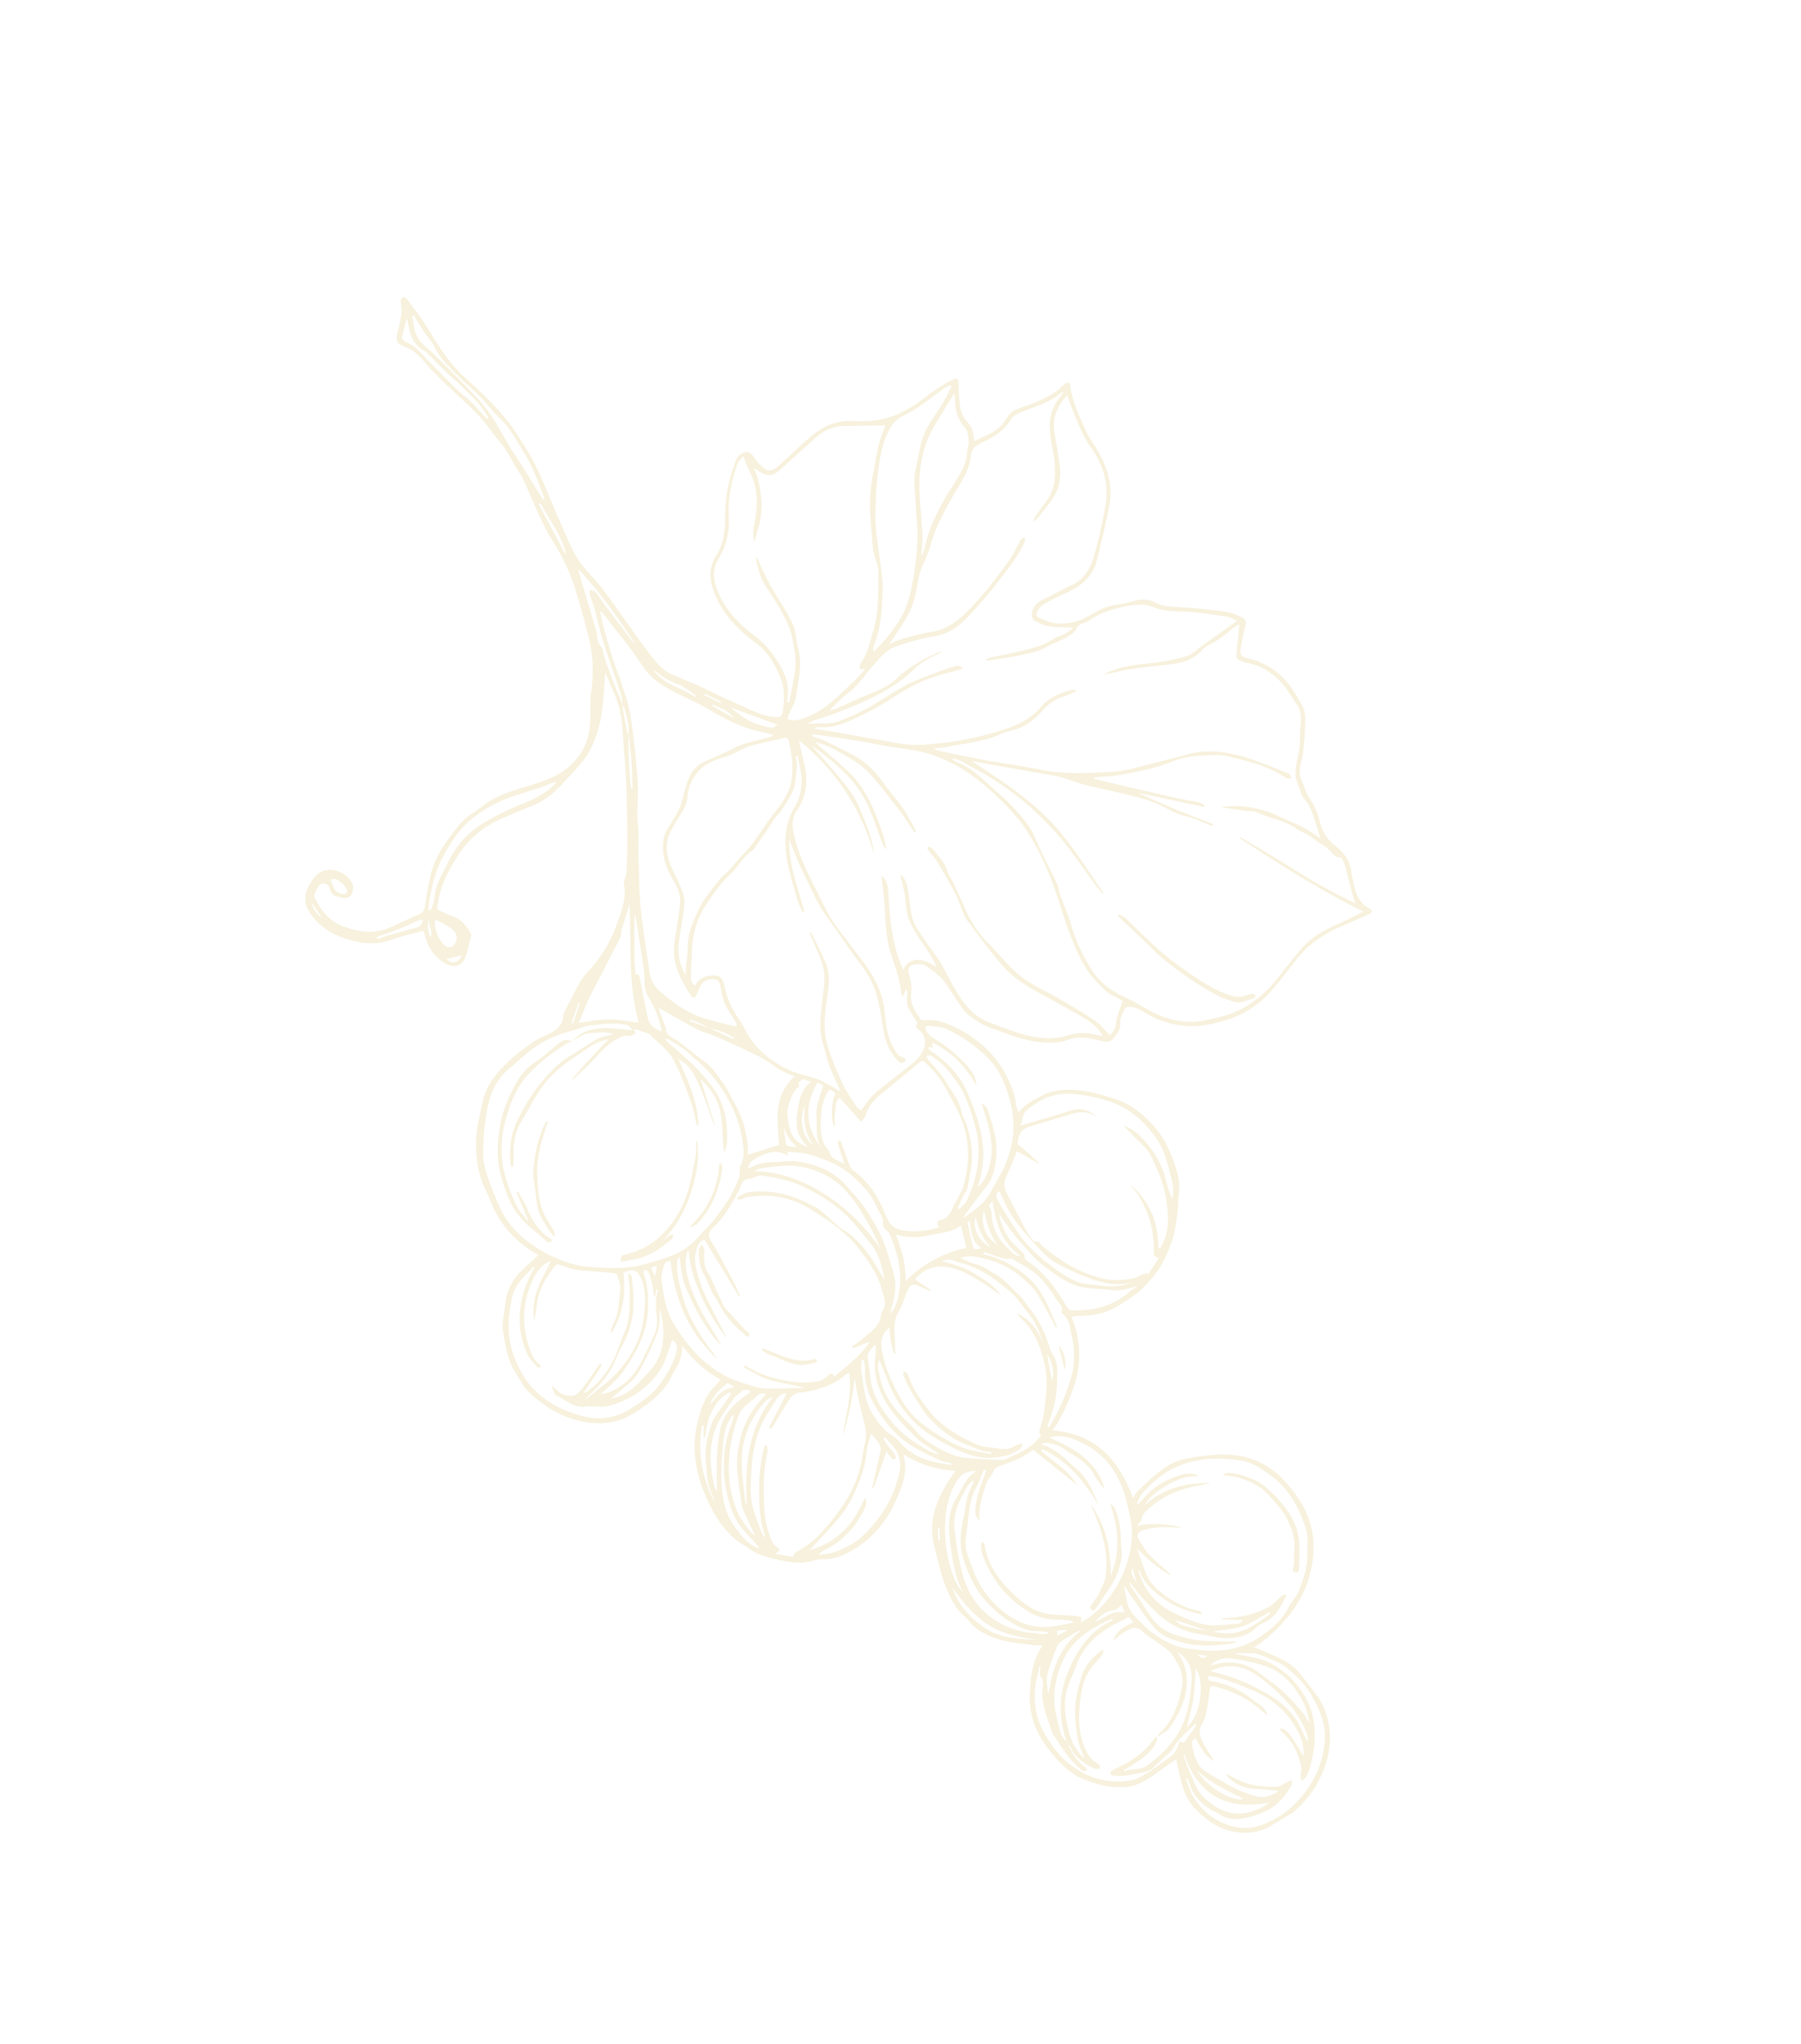 <svg xmlns="http://www.w3.org/2000/svg" xmlns:xlink="http://www.w3.org/1999/xlink" width="1138.188" height="1291" viewBox="0 0 1138.188 1291"><defs><clipPath id="clip-path"><rect id="Rectangle_1" data-name="Rectangle 1" width="1138.188" height="1291" fill="#dac164"></rect></clipPath><clipPath id="clip-path-2"><path id="Trac&#xE9;_4" data-name="Trac&#xE9; 4" d="M730.751,35H51v974.837H730.751Zm0,0" transform="translate(-51 -35)" fill="#dac164"></path></clipPath><clipPath id="clip-path-3"><path id="Trac&#xE9;_3" data-name="Trac&#xE9; 3" d="M552.032.836,1.2,334.825l575.784,949.6,550.836-333.989Zm0,0" transform="translate(-1.195 -0.836)" fill="#dac164"></path></clipPath><clipPath id="clip-path-5"><path id="Trac&#xE9;_8" data-name="Trac&#xE9; 8" d="M154.58,109H65v63.233h89.58Zm0,0" transform="translate(-65 -109)" fill="#dac164"></path></clipPath><clipPath id="clip-path-8"><path id="Trac&#xE9;_12" data-name="Trac&#xE9; 12" d="M184.694,136H132v84.31h52.694Zm0,0" transform="translate(-132 -136)" fill="#dac164"></path></clipPath><clipPath id="clip-path-11"><path id="Trac&#xE9;_16" data-name="Trac&#xE9; 16" d="M170.078,134H149v79.041h21.078Zm0,0" transform="translate(-149 -134)" fill="#dac164"></path></clipPath><clipPath id="clip-path-14"><path id="Trac&#xE9;_20" data-name="Trac&#xE9; 20" d="M155.347,139H129v47.424h26.347Zm0,0" transform="translate(-129 -139)" fill="#dac164"></path></clipPath><clipPath id="clip-path-17"><path id="Trac&#xE9;_24" data-name="Trac&#xE9; 24" d="M162.886,149H126v63.233h36.886Zm0,0" transform="translate(-126 -149)" fill="#dac164"></path></clipPath><clipPath id="clip-path-20"><path id="Trac&#xE9;_28" data-name="Trac&#xE9; 28" d="M159.155,161H117v15.808h42.155Zm0,0" transform="translate(-117 -161)" fill="#dac164"></path></clipPath><clipPath id="clip-path-23"><path id="Trac&#xE9;_32" data-name="Trac&#xE9; 32" d="M112.694,176H60v68.5h52.694Zm0,0" transform="translate(-60 -176)" fill="#dac164"></path></clipPath><clipPath id="clip-path-26"><path id="Trac&#xE9;_36" data-name="Trac&#xE9; 36" d="M107.347,180H81v73.771h26.347Zm0,0" transform="translate(-81 -180)" fill="#dac164"></path></clipPath><clipPath id="clip-path-29"><path id="Trac&#xE9;_40" data-name="Trac&#xE9; 40" d="M98.539,161H88v21.078H98.539Zm0,0" transform="translate(-88 -161)" fill="#dac164"></path></clipPath></defs><g id="Groupe_33" data-name="Groupe 33" opacity="0.219"><g id="Groupe_32" data-name="Groupe 32"><g id="Groupe_31" data-name="Groupe 31" clip-path="url(#clip-path)"><g id="Groupe_3" data-name="Groupe 3" transform="translate(189.698 184.429)" clip-path="url(#clip-path-2)"><g id="Groupe_2" data-name="Groupe 2" transform="translate(-184.428 -180.024)" clip-path="url(#clip-path-3)"><g id="Groupe_1" data-name="Groupe 1" transform="translate(0 0)" clip-path="url(#clip-path-3)"><path id="Trac&#xE9;_1" data-name="Trac&#xE9; 1" d="M621.595,893.817c-2.717,2.2-3.787,2.017-6.2-.782C617.375,893.282,619.187,893.508,621.595,893.817ZM451.2,813.191c.35,0,.72,0,1.07.021.123,2.573.247,5.166.329,7.781-.309.021-.638.041-1.009.062C451.513,818.44,451.348,815.805,451.2,813.191Zm125.724,34.6c-3.52-5.352-3.952-7.04-2.532-9.119C575.179,841.535,575.92,844.231,576.928,847.792Zm-273.247-560.8c.1-.309.185-.6.288-.906,3.54,1.729,7.04,3.458,10.559,5.166-.165.288-.268.556-.391.8C310.66,290.369,307.14,288.681,303.682,286.993ZM532.55,877.35a3.228,3.228,0,0,0,.309.6c-1.914,1.05-3.849,2.058-6.319,3.4.144-1.77.226-2.532.329-3.314C528.928,877.782,530.739,877.576,532.55,877.35ZM272.477,654.286c-.906-2.058-1.626-3.684-2.47-5.722,1.235-.35,2.388-.72,3.849-1.173C273.342,649.922,272.951,651.94,272.477,654.286ZM220.751,494.5c-.35-.123-.7-.247-1.029-.329,1.482-4.22,3.005-8.48,4.528-12.741a7.248,7.248,0,0,0,.8.309C223.591,486,222.171,490.235,220.751,494.5ZM55.63,418.131c2.161,3.19,4.3,6.381,6.5,9.53C58.655,425.315,56.206,422.289,55.63,418.131Zm75.048,21.963a19.6,19.6,0,0,1-1.009-12.926C128.7,431.613,132.447,435.689,130.677,440.094Zm191.55-138.61c-4.549-2.552-9.036-5.125-13.585-7.678a9.842,9.842,0,0,1,.535-.865C313.727,295.412,319.078,296.565,322.228,301.484ZM140.64,453.782c3.149-.782,6.525-1.606,9.8-2.408C148.256,456.355,144.18,457.24,140.64,453.782ZM523.329,720.133c-.988-5.455-1.914-10.642-3.046-16.734C523.782,707.824,525.14,716.2,523.329,720.133Zm98.678,158.02c-15.047-2.7-18.175-3.746-20.892-6.916C608.071,873.563,615.049,875.827,622.006,878.153ZM353.823,559.972c1.3,2.82,2.12,5.249,3.5,7.245a49.45,49.45,0,0,0,4.919,5.29,18.5,18.5,0,0,1-5.866-.617,1.777,1.777,0,0,1-1.009-1.214C354.832,567.238,354.379,563.842,353.823,559.972Zm116.153,59.651c.473-.123.885-.268,1.379-.391,1.153,6.3,1.276,12.988,7.389,17.208-4.528,1.07-4.714,1.132-5.7-2.7C471.829,629.092,471.006,624.337,469.976,619.623ZM321.857,723.365c.144.35.35.679.515,1.029-7.6.556-11.095,6.319-15.294,11.2,2.1-5.99,6.3-10.189,11.4-13.956C319.428,722.109,320.663,722.747,321.857,723.365Zm50.965-151.783c-7.76-5.6-9.263-17.228-5.6-25.627C366.235,554.929,366.853,563.554,372.822,571.581Zm111.913,64.344c-7.245-3.376-11.877-12.453-9.489-19.04C476.913,624.131,479.754,630.45,484.735,635.926Zm84.5,230.742c-4.446-1.029-8.13.144-11.63,2.326a65.753,65.753,0,0,1-7.04,3.479c3.52-4.076,7.431-7.225,12.926-7.657a2.64,2.64,0,0,0,1.256-.7c.823-.741,1.647-1.5,2.635-2.429C568.078,863.58,568.572,864.835,569.23,866.667ZM271.283,270.9c.885.617,1.75,1.235,2.635,1.853a71.543,71.543,0,0,0,6.937,4.775c2.882,1.564,6.2,2.367,9.077,3.973a98.4,98.4,0,0,1,8.6,6.072c-.144.206-.288.412-.412.6C289.171,282.362,277.87,280.283,271.283,270.9ZM489.3,634.485c-9.468-5.846-10.848-15.149-8.892-22.168C482.244,620.179,483.973,628.063,489.3,634.485ZM67.321,403.661a8.7,8.7,0,0,1,2.635-.494c2.717.247,7.492,4.734,7.945,7.431a1.818,1.818,0,0,1-.412,1.523c-1.729,1.523-6.978-.473-7.678-2.717C69.215,407.7,68.371,406.028,67.321,403.661ZM216.3,197.249c-.206.1-.412.206-.659.35q-8.336-15.623-16.611-31.246c.37-.206.741-.391,1.132-.6C205.622,176.213,213.094,185.619,216.3,197.249ZM97.147,441.143c-.165-.37-.391-.741-.576-1.132a13.707,13.707,0,0,1,1.256-.6c4.1-1.482,8.275-2.8,12.309-4.4,4.487-1.811,8.913-3.952,13.359-5.846a8.844,8.844,0,0,1,2.491-.226c-.268.679-.556,1.379-.8,2.079-1.235,3.273-4.425,3.046-7,3.808-4.611,1.379-9.324,2.552-13.956,3.911C101.819,439.435,99.493,440.341,97.147,441.143Zm547.3,543.076c-6.957,2.511-24.474-8.439-29.064-17.764C623.941,974.751,634.48,978.95,644.443,984.22Zm16.343-117.964.72,1.173c-4.961,3.17-9.654,6.957-14.964,9.469a28.594,28.594,0,0,1-16.776,2.511c-1.626-.226-3.273-.453-4.858-.7,6.34-1.42,12.885-1.441,18.813-3.437C649.732,873.3,655.125,869.364,660.786,866.255Zm-174.94-259.6c2.017,13.75,5.681,26.182,17.8,34.91-3.211-.432-3.129-.473-7.657-4.734-5.722-5.331-9.674-11.65-10.6-19.6-.226-2.017-.041-4.343-1.009-5.969C483.212,609.249,483.911,608.385,485.846,606.656ZM350.015,305.766c-1.379.823-2.429,2.038-3.335,1.914a67.928,67.928,0,0,1-8.995-2.12c-6.669-1.955-11.815-6.381-17.8-10.889C330.235,298.479,339.785,302,350.015,305.766Zm258.55,633.273c1.42-6.072,3.252-12.124,4.2-18.237.926-6.237,1.029-12.556,1.5-18.669C619.681,908.452,618.363,930.95,608.565,939.039ZM540.64,877.885a4.446,4.446,0,0,1,.37.7c-13.009,9.942-17.434,24.227-19.8,39.644-.823-4.672-1.75-9.3-.329-14,1.42-4.631,3.005-9.263,4.734-13.812.7-1.853,1.585-4.055,3.067-5.187C532.468,882.516,536.667,880.293,540.64,877.885Zm-25.874,5.907c-11.815-.535-24.062-.7-34.066-7.678-8.748-6.134-16.59-13.853-20.254-25.544,6.751,9.757,13.894,18.072,23.218,24.021C493.112,880.561,503.9,882.352,514.766,883.793ZM133.5,428.608c1.626.865,3.211,1.585,4.714,2.491,2.367,1.42,4.981,2.655,6.957,4.528a6.6,6.6,0,0,1,.617,8.789c-1.75,2.511-4.528,2.594-6.587.391A20.824,20.824,0,0,1,133.5,428.608ZM378.935,533.522c-2.12,6.669-4.775,12.782-4.384,19.76.371,6.546-.617,13.173,2.717,19.307-9.736-13.132-10.395-26.594-1.955-40.858C376.568,532.349,377.577,532.843,378.935,533.522Zm-59.2,193.938.906.947c-1.441,2.1-2.923,4.22-4.384,6.319-2.676,4.076-6.257,7.8-7.822,12.247-2.738,7.76-4.631,15.891-3.787,24.309.782,7.41.7,14.985,4.467,21.819a18.318,18.318,0,0,1,.988,3.273,73.38,73.38,0,0,1-7.822-48.021,6.892,6.892,0,0,0,.967-.123c-.021,2.614-.062,5.187-.082,7.8l.7.082a13.562,13.562,0,0,0,.844-3.005c.885-8.913,4.117-16.755,10.7-22.971A26.764,26.764,0,0,1,319.737,727.461Zm13.42-.371c-1.5,1.091-2.82,2.038-4.117,3.005-7.554,5.455-13.523,11.794-15.438,21.551-1.955,10.127-2.264,20.234-2.017,30.464.062,2.449.123,4.919.165,7.39a2.825,2.825,0,0,1-1.379-1.441c-3.17-12.556-4.137-25.235.309-37.462,2.326-6.4,6.751-12.124,10.58-17.949,1.461-2.285,3.849-4.014,5.969-5.722C329.082,725.4,331.1,725.629,333.158,727.09ZM330.5,798.1a6.7,6.7,0,0,1-.741.062c-.782-7.966-2.017-15.87-2.367-23.856a56.343,56.343,0,0,1,13.812-39.994c1.276-1.564,3.149-2.573,4.775-3.849.185.165.391.37.576.535C331.264,751.049,329.247,774.165,330.5,798.1Zm39.047-225.534c-9.119-2.964-12.247-8.13-13.3-20.007-.556-6.052,3.767-16.673,7.554-18.2-.268-.885-.556-1.75-.741-2.429.947-.782,1.894-1.523,3.067-2.408,1.379.494,2.985,1.07,4.961,1.77-7.122,5.352-7.554,13.235-8.707,20.481C361.172,559.4,362.613,566.785,369.549,572.569ZM338.242,825.13a4.54,4.54,0,0,0-.6.659c-.515-.206-.988-.35-1.461-.576-5.29-2.326-8.727-6.69-12.041-11.156a42.872,42.872,0,0,1-8.4-18.608c-2.079-11.938-1.317-23.877-.123-35.815.535-5.146,1.256-10.189,3.931-14.738.6-1.091,1.338-2.1,2-3.108a6.657,6.657,0,0,1,.823.453c-.6,2.017-1.05,4.117-1.811,6.072-3.726,9.695-4.817,19.781-4.425,30.031A79.411,79.411,0,0,0,319.778,798c1.75,5.99,4.2,11.486,8.357,16.138C331.429,817.843,334.866,821.466,338.242,825.13ZM167.234,111.807c-.268.206-.576.412-.906.638-.329-.288-.72-.556-1.029-.885-3.211-3.479-6.3-7.1-9.695-10.415-2.676-2.594-5.825-4.755-8.522-7.369-4.364-4.2-8.583-8.583-12.824-12.926-3.005-3.026-6.093-5.928-8.913-9.118-3.067-3.5-6.443-6.422-10.909-8.028-.844-.288-1.976-1.873-1.791-2.655.782-3.952,1.976-7.822,3.005-11.691.124.082.309.206.35.371a2.941,2.941,0,0,1,.185.865c1.317,7.76,2.943,15.355,11.095,19.2a4.16,4.16,0,0,1,.844.762c4.487,4.446,8.913,8.954,13.42,13.359,2.058,2.017,4.425,3.746,6.5,5.763C152.5,94,156.983,98.3,161.12,102.935,163.467,105.611,165.216,108.843,167.234,111.807Zm308.321,665.4c-2.223,1.914-4.261,2.964-5.352,4.631-2.717,4.2-5.084,8.645-7.575,13.029-4.467,7.822-4.8,16.343-3.808,24.947,1.338,11.609,2.9,23.259,8.213,34a35.717,35.717,0,0,1-5.022-7.719,85.61,85.61,0,0,1-5.99-38.244c.6-9.077,2.758-17.414,7.739-25.03C466.333,778.858,469.915,776.985,475.555,777.211ZM606.4,956.329c.226-.082.432-.206.659-.288,8.727,26.223,27.026,35.712,53.744,30.546a32.059,32.059,0,0,1-5.29,3.376c-5.5,2.552-11.383,4.281-17.455,3.417-7-1.029-12.782-4.734-18.052-9.468-4.858-4.364-6.751-10.333-9.263-15.911C609.018,964.233,607.824,960.24,606.4,956.329ZM277.067,499.436c-4.94-1.276-7.76-3.829-8.913-8.007-.659-2.449-1.153-4.919-1.647-7.389-1.256-6.175-2.429-12.412-3.664-18.587a10.481,10.481,0,0,0-1.009-2.2c-1.606,1.132-1.523-.206-1.626-1.132-.247-2.511-.6-5-.638-7.513-.082-9.2-.041-18.381-.021-27.582a8.349,8.349,0,0,1,.288-1.461c1.07,4.528,1.667,8.995,2.347,13.462,1.173,8.069,2.8,16.1,3.52,24.206.391,4.59-.123,9.221,2.1,13.523,1.708,3.293,3.89,6.422,5.249,9.859C274.68,490.565,275.647,494.8,277.067,499.436ZM402.874,707.021c.535,0,1.07-.041,1.564-.062a39.385,39.385,0,0,1,.844,6.69c-.37,7.719,1.976,14.882,5.6,21.242,5.866,10.127,13.091,19.575,23.3,25.976a167.727,167.727,0,0,0,17.475,9.139c2.511,1.214,5.475,1.523,8.192,2.264-.1.391-.165.741-.247,1.132-3.952-.762-7.925-1.338-11.836-2.305a39.765,39.765,0,0,1-16.858-8.419c-3.005-2.552-5.331-6.134-8.645-8.13-5.372-3.17-8.727-8.069-11.877-12.885-4.672-7.081-5.846-15.52-6.854-23.856-.123-1.194-.6-2.347-.659-3.54C402.792,711.838,402.895,709.45,402.874,707.021ZM244.936,731.166c4.034-3.4,8.46-6.793,12.535-10.6a31.9,31.9,0,0,0,5.7-7.616c2.964-5.352,5.722-10.868,8.151-16.487,2.285-5.269,4.487-10.7,4.1-16.734a40.134,40.134,0,0,1,.329-4.961c3.314,14.347,3.746,28.405-7.122,39.87C261.815,721.862,255.331,730.116,244.936,731.166Zm166.418-33.572a6.4,6.4,0,0,1,.679.309,63.376,63.376,0,0,1-.226,6.854c-1.482,10.436,1.42,19.884,6.546,28.714,5.208,9.036,12.824,16.117,20.048,23.445a36.978,36.978,0,0,0,5.331,4.034c2.9,1.955,5.846,3.787,8.748,5.743a20.489,20.489,0,0,1-6.4-2.058c-10.065-5.331-19.06-11.918-26.038-21.16-6.052-7.966-10.786-16.426-11.568-26.656-.185-2.882-.762-5.743-1.091-8.666-.185-1.606-.926-3.54-.329-4.837C407.979,701.2,409.893,699.488,411.354,697.594ZM685.98,936.425c-1.461-2.388-2.532-4.9-4.3-6.875a156.059,156.059,0,0,0-12.762-13.565c-4.034-3.726-8.769-6.669-13.05-10.168-6.978-5.763-14.882-8.46-23.918-7.534-2.8.329-5.516,1.07-8.666,1.708a16.364,16.364,0,0,1,13.585-4.4c7.451,1.132,15.026,2.491,22.066,5.043,9.242,3.334,16.035,10.127,21.016,18.649C683.119,924.569,685.548,930.147,685.98,936.425ZM573.656,658.053c-9.139,4.034-18.587,2-27.788,1.091-7.348-.762-13.565-4.817-19.616-9.077-8.995-6.422-17.208-13.318-23.609-22.58A233.118,233.118,0,0,1,489.3,606.409c-1.729-3.232-1.647-4.281.967-5.928,2.058,4.3,3.746,8.83,6.257,12.8a96.14,96.14,0,0,0,11.218,15.108c6.3,6.648,11.63,14.244,20.419,18.566,7.266,3.582,14.553,7.1,22.21,9.571C557.868,658.917,565.71,660.152,573.656,658.053Zm-12.371,212.36c.226.35.473.659.7.967-14.8,6.587-22.745,18.834-28.57,33.016-5.969,14.656-5.846,29.167-.617,43.987-1.626-1.75-3.17-3.479-3.808-5.537a118.585,118.585,0,0,1-3.19-12.865c-2.182-10.724-.432-21.1,3.643-31.061,5.125-12.659,15.026-20.481,27.026-26.141C558.053,872.039,559.68,871.216,561.285,870.413Zm62.759,33.222c.062-.082.021-.226.062-.247a3.965,3.965,0,0,1,.967-.6c10.271-4.281,19.945-2.264,28.549,3.89A124.356,124.356,0,0,1,672.416,923.5a59.5,59.5,0,0,1,12.206,19.966,16.866,16.866,0,0,1,.576,4.137c-.247.041-.473.123-.72.165-.391-.926-.823-1.894-1.256-2.8-2.017-3.973-3.664-8.254-6.237-11.856-6.443-9.057-15.726-14.656-25.524-19.472a111.1,111.1,0,0,0-27.294-9.8C624.127,903.862,624.085,903.718,624.044,903.635ZM342.585,728.757c-1.914,2.2-3.849,4.22-5.578,6.422-7.9,10.024-11.733,21.448-12.494,34.21-.515,9.571,1.441,18.813,2.594,28.158a21.061,21.061,0,0,0,1.626,5.228c2.264,5.125,4.652,10.23,7.019,15.335a23.871,23.871,0,0,1-3.705-3.643c-2.635-3.726-5.7-7.307-7.41-11.424-6.648-15.993-6.916-32.522-2.841-49.215a86.026,86.026,0,0,1,3.952-12.535c2.1-5.043,7.184-7.451,10.786-11.2C338.386,728.2,340.2,727.646,342.585,728.757ZM119.089,47.71c.37-.206.72-.391,1.05-.576,2.079,3.437,4.076,6.916,6.278,10.251,2.264,3.479,5.393,6.525,7.081,10.23,3.129,6.813,8.583,11.506,13.5,16.693,4.693,4.9,10.045,9.16,14.82,14,4.3,4.343,7.863,9.427,12.33,13.585,7.513,6.978,11.815,16.076,17.1,24.536a81.134,81.134,0,0,1,5.5,11.239c2.161,5.064,4.034,10.251,6.031,15.376-.329.185-.7.37-1.05.556-5-8.089-9.942-16.22-14.985-24.268-1.523-2.491-3.355-4.8-4.858-7.287-4.8-7.9-9.057-16.2-14.408-23.733-4.425-6.216-9.88-11.753-15.252-17.228-8.48-8.686-17-17.414-26.079-25.441C120.427,60.513,120.221,54.111,119.089,47.71ZM464.851,611.74l-1.07-.679c1.153-2.594,2.305-5.166,3.54-7.7.741-1.441,2.079-2.7,2.449-4.2,1.07-4.467,1.791-8.954,2.491-13.441,1.5-9.448,0-18.587-2.882-27.479-.885-2.738-2.676-5.208-3.17-7.966-1.482-7.637-6.5-13.359-10.312-19.657-3.026-4.981-7.389-9.16-11.095-13.729a6.562,6.562,0,0,1-.72-2,10.136,10.136,0,0,1,2.346-.268,3.857,3.857,0,0,1,1.5.865c6.154,3.808,10.642,9.407,14.8,15.149,6.113,8.439,9.3,18.443,12.021,28.323,4.528,16.343,1.955,32.234-5.167,47.4C468.618,608.405,466.477,609.929,464.851,611.74Zm55.987,267.154a4.5,4.5,0,0,1,.021,1.05,31.588,31.588,0,0,1-4.22.268c-1.235-.021-2.429-.617-3.684-.679a49.83,49.83,0,0,1-25.462-8.151c-10.045-6.319-16.3-15.52-19.74-26.244-3.026-9.551-4.467-19.719-5.846-29.681a34.423,34.423,0,0,1,1.07-13.873c1.379-4.878,4.076-9.386,6.463-13.956.906-1.708,2.511-3.005,3.767-4.487.268.165.576.309.844.473-.618,1.379-1.173,2.717-1.77,4.137a36.849,36.849,0,0,0-2.264,5.578c-1.173,5.311-1.955,10.683-3.067,16.014-1.564,7.925-2,15.623.535,23.63,3.54,11.177,8.625,21.283,17.064,29.435a66.325,66.325,0,0,0,12.824,10.251c4.9,2.8,10,5.64,16.014,5.66C515.878,878.3,518.368,878.667,520.838,878.894ZM273.383,662.437l.967.247a38.688,38.688,0,0,0-1.091,5.7,55.168,55.168,0,0,0,.247,10.107,22.127,22.127,0,0,1-1.359,12.309c-2.1,5.043-4.652,9.983-7.04,14.985-3.211,6.607-7.143,12.659-13.3,17.043-3.973,2.8-8.069,5.1-13.565,5.825.967-.967,1.5-1.564,2.058-2.017,5.1-4.3,9.839-8.851,13.544-14.429,7.657-11.444,13.853-23.259,14.244-37.524.226-7.575.062-14.9-2.676-22.066-.288-.762.144-1.811.206-2.676.906.391,2.305.6,2.594,1.256a41.344,41.344,0,0,1,2.511,7.41c.6,2.635.782,5.331,1.132,8.007.288,0,.494-.021.762-.021C272.909,665.216,273.095,663.816,273.383,662.437ZM130.121,423.174c-.268-.185-.535-.371-.823-.556a100.373,100.373,0,0,1,5.763-25.812c2.511-6.916,6.34-13.071,10.456-19.163,7.369-10.909,17.64-18.216,29.29-23.527,7.822-3.561,16.364-5.66,24.536-8.48,3.52-1.214,6.978-2.655,10.5-4.014a4.509,4.509,0,0,1-1.482,2.429c-8.789,8.748-20.81,11.506-31.493,16.879-5.949,2.985-12.021,6.052-17.331,10a56.5,56.5,0,0,0-17.517,21.242c-3.479,7.348-8.275,14.182-8.851,22.724a31.074,31.074,0,0,1-1.791,6.772C131.233,422.227,130.595,422.659,130.121,423.174Zm205.2,164.648c1.194-.556,2.305-1.5,3.561-1.708,4.652-.72,9.386-1.359,14.1-1.729a49.075,49.075,0,0,1,21.427,3.252,47.069,47.069,0,0,1,16.014,9.757A75.138,75.138,0,0,1,401,610.34a182.224,182.224,0,0,1,9.407,16.261c1.832,3.4,3.252,7.019,4.858,10.559C395.32,607.294,362.469,587.513,335.319,587.822Zm133.958,48.412a75.373,75.373,0,0,0-38.141,20.789c-.473-4.631-.617-9.613-1.647-14.409-1.009-4.878-2.943-9.53-4.652-14.82a41.4,41.4,0,0,0,21.53.37c6.793-1.688,14.12-1.523,19.493-6.278C467.054,626.992,468.206,631.727,469.277,636.234Zm20.769-21.407c3.561,4.878,6.978,9.962,10.806,14.635a195.227,195.227,0,0,0,13.276,14.7c3.149,3.088,7.019,5.516,10.58,8.172,5.64,4.178,11.794,7.657,18.793,8.851,5.6.926,11.383.865,17.023,1.667,5.928.782,11.3-.967,16.9-2.532-1.832,1.482-3.931,2.655-5.722,4.2-10.23,8.686-22.251,11.424-35.3,11.136a3.965,3.965,0,0,1-3.664-2.285c-6.648-11.156-14-21.8-25.174-29-.659-.432-1.564-1.379-1.441-1.894.473-2.244-1.194-3.17-2.346-4.343-2.017-2.12-4.261-3.911-6.093-6.134C493.38,627.013,491.157,621.085,490.045,614.827Zm-133.67-39.376c5.084.618,10.024.515,14.511,1.955,9.18,2.8,18.134,6.319,25.688,12.824,6.9,5.907,12.865,12.35,16.385,20.81,1.194,2.882,3.808,5.722,3.623,8.439-.268,3.767,1.77,5.208,3.808,7.122.1.062.1.165.144.247,5.352,12.453,8.748,25.215,5.99,38.862-.865,4.24-2.058,8.4-5.187,11.856.288-2.738,1.256-5.249,1.852-7.842,1.214-5.331,1.894-10.786.453-16.179-1.214-4.755-2.861-9.489-4.22-14.2-2.8-9.736-7.966-18.422-13.256-26.862-3.4-5.434-8.069-10.024-12.165-14.964a42.394,42.394,0,0,0-15.829-11.547c-8.151-3.479-16.632-5.29-25.565-4.3-3.952.453-7.945.268-11.815.947-3.026.556-5.907,2.038-9.818,3.458,1.132-2.079,1.605-4.137,2.861-4.9,6.937-4.261,14.079-8.151,22.58-3.273C356.4,576.933,356.376,576.274,356.376,575.451Zm-99.954-156.27c1.194,25.153-1.091,50.1,5.866,74.739-6.751-.782-12.659-2.038-18.649-2.017-6.031,0-12.1,1.256-19.328,2.079.782-1.75,1.3-2.9,1.77-4.076,1.482-3.561,2.779-7.287,4.487-10.765,3.993-8.069,8.213-16.035,12.35-24.042,2.573-4.981,5.249-9.9,7.637-14.923.638-1.256.309-2.882.7-4.24C252.882,430.461,254.59,425.068,256.422,419.181Zm162.342,345.7c.967,1.256,2.079,2.8,3.376,4.22a2.542,2.542,0,0,0,1.853.659c.288-.062.72-1.091.638-1.606a5.39,5.39,0,0,0-1.091-2.326c-1.091-1.461-2.47-2.717-3.561-4.24-1.153-1.626-2.1-3.376-3.17-5.125a6.844,6.844,0,0,0,1.029-.679c1.441,1.626,2.923,3.232,4.364,4.8a18.866,18.866,0,0,1,4.858,17.084,72.415,72.415,0,0,1-12.721,28.508c-6.278,8.419-13.153,15.911-23.033,20.028a43.882,43.882,0,0,1-7.081,2.676,79.127,79.127,0,0,1-8.254,1.3,10.387,10.387,0,0,1,3.911-3.149c10.93-5.414,18.854-13.832,24.33-24.639,1.173-2.367,2.7-4.8,1.05-8.336-3.746,7.925-7.451,15.149-13.585,20.872a47.308,47.308,0,0,1-21.448,12.185c6.422-6.957,12.577-13.174,18.175-19.9a64.593,64.593,0,0,0,9.077-13.935c4.014-8.81,7.925-17.846,8.727-27.767.329-4.014,1.811-7.966,2.82-12.083,1.441,1.75,2.758,3.17,3.911,4.693,1.5,1.955,2.738,3.89,2.079,6.648-1.75,7.081-3.252,14.141-4.817,21.242-.165.659-.268,1.276-.391,1.894a7.4,7.4,0,0,0,.844.226C413.351,780.484,415.986,772.847,418.765,764.882ZM521.6,749.691c-.432-.185-.885-.35-1.3-.494.617-1.647,1.338-3.19,1.832-4.837a103.336,103.336,0,0,0,3.252-11.383,71.919,71.919,0,0,0,1.153-12.083c.226-5.846.865-11.836-2.429-17.208a14.632,14.632,0,0,1-1.894-3.19,69.667,69.667,0,0,0-12.885-26.018c-2.285-2.841-4.2-6.113-6.875-8.6-4.672-4.323-8.645-9.407-14.326-12.721-4.2-2.449-7.986-5.413-12.906-6.648-3.376-.906-6.5-2.614-9.8-3.931a20.52,20.52,0,0,1,8.5-.885c11.959,1.729,22.848,6.113,31.8,14.491,2.388,2.285,5.187,4.24,6.978,6.916,3.643,5.558,6.751,11.506,10,17.352,1.112,1.935,2,4.014,2.985,6.01.288-.165.638-.329.967-.535-4.693-10.354-8.275-21.386-16.817-29.62a64.12,64.12,0,0,0-29.929-16.158,8.161,8.161,0,0,0,.6-1.3c2.655.885,5.228,1.832,7.842,2.676a64.418,64.418,0,0,0,6.3,1.688c1.256.226,2.82-.556,3.767-.021,4.961,2.882,10.045,5.619,14.491,9.2,5.99,4.734,9.88,11.362,14.161,17.578,1.359,1.955,3.829,3.952,2.079,7.019a14.865,14.865,0,0,1,5.722,9.613c.885,4.57,2.12,9.16,2.326,13.791.268,5,.309,10.292-.947,15.108a133.718,133.718,0,0,1-7.2,20.028C526.972,740.428,524.111,744.957,521.6,749.691ZM441.427,198.628c-.226-.062-.432-.124-.638-.185.309-3.767.967-7.554.823-11.321-.35-7.966-1.112-15.911-1.688-23.836-1.132-15.932.6-31.349,8.686-45.469,4.034-7.019,8.439-13.832,13.05-21.366.226,2.223.473,3.726.535,5.249.329,6.216,1.852,11.753,6.381,16.508,1.667,1.77,1.77,5.166,2.244,7.883.226,1.338-.35,2.82-.576,4.24-.494,3.149-.638,6.4-1.564,9.407-2.367,7.554-7.39,13.647-11.321,20.357-6.093,10.374-11.691,21.119-14.223,33.1C442.744,195.047,442,196.817,441.427,198.628Zm38.018,346.318c-.144.144-.247.329-.391.453,1.256,4.178,2.7,8.3,3.808,12.515,2.2,8.542,3.643,17.249,1.214,25.956-1.359,4.919-2.758,9.921-7.678,13.956.865-2.964,1.585-5.166,2.1-7.431a64.033,64.033,0,0,0-.453-29.105,136.354,136.354,0,0,0-8.913-24.947c-4.8-10.354-12.885-18.216-22.374-24.556a9.374,9.374,0,0,1-1.667-1.811,5.232,5.232,0,0,1,.6-.576c.72.1,1.482.247,2.614.453-.37-1.153-.638-1.935-.885-2.738a5.986,5.986,0,0,1,.638-.494c12.206,6.031,21.325,15.417,27.788,27.541-.494-2.655-.72-5.393-1.976-7.41a48.923,48.923,0,0,0-7.657-9.386,92.712,92.712,0,0,0-14.244-11.506c-3.746-2.264-7.616-3.87-8.5-8.707a2.044,2.044,0,0,1,.082-.72c.432-.206.967-.6,1.441-.535,3.931.535,8.233.391,11.65,2.017A94.433,94.433,0,0,1,473.8,508.266c5,3.89,10.024,8.233,13.709,13.379,4.631,6.628,7.492,14.367,9.571,22.374,3.664,14.079,2.12,27.664-3.705,40.735-2.429,5.516-5.7,10.621-8.522,15.932-3.726,7.04-9.921,11.4-16.22,15.726a6.632,6.632,0,0,1-1.461.6c4.714-6.3,9.242-12.824,14.347-18.957,4.076-4.9,5.558-10.683,6.422-16.652,1.647-11.589-1.688-22.5-5.5-33.222C481.977,546.922,480.474,546,479.445,544.946ZM274.762,484.781c.967.391,1.256.515,1.5.638,7.719,4.3,15.335,8.727,23.136,12.824,3.129,1.647,6.71,2.367,10,3.746,6.278,2.676,12.494,5.516,18.669,8.378,3.746,1.708,7.41,3.54,11.115,5.455a58.357,58.357,0,0,1,5.393,3.129c2.429,1.626,4.652,3.54,7.163,4.961a95.924,95.924,0,0,0,9.16,4.034,22.721,22.721,0,0,0-2.429,1.935c-.638.659-1.009,1.606-1.688,2.347-5.516,6.731-6.875,14.717-6.772,23.033.124,5.516.638,11.033.947,15.952-6.751,2.1-13.276,4.158-19.863,6.216a38.229,38.229,0,0,0,.1-4.714,65.341,65.341,0,0,0-9.345-29.517c-1.894-3.17-3.273-6.731-5.393-9.695-3.623-5.146-6.916-10.58-12.062-14.491-5.619-4.261-11.136-8.686-16.755-12.988-3.211-2.491-8.4-3.17-8.192-8.851.021-.329-.412-.679-.535-1.05C277.623,492.582,276.306,489.041,274.762,484.781ZM459.17,91.285c.226.309.432.576.638.865-.906,1.914-1.75,3.849-2.779,5.7-1.791,3.17-3.52,6.422-5.578,9.427-4.364,6.36-8.666,12.782-10.683,20.3-1.4,5.208-2.017,10.621-3.314,15.849-2.017,8.028-.473,16.014-.123,24.021.288,6.5,1.276,13.009,1.132,19.513a189.093,189.093,0,0,1-2.038,22.354,117.328,117.328,0,0,1-4.22,19.307c-2.594,7.986-7.369,14.944-12.6,21.448-2.614,3.273-5.619,6.216-8.686,9.551-.391-.947-.6-1.235-.576-1.461a11.893,11.893,0,0,1,.515-2.285,76.325,76.325,0,0,0,4.961-24.8c.165-5.043.967-10.107.535-15.088-.844-9.51-2.429-18.937-3.561-28.426a99.469,99.469,0,0,1-.967-13.976,257.818,257.818,0,0,1,1.5-26.162c1.338-10.786,2.9-21.7,9.139-31.1a14.54,14.54,0,0,1,4.281-4.178c3.705-2.305,7.822-4.034,11.444-6.484,5.866-3.993,11.465-8.4,17.249-12.556A22.3,22.3,0,0,1,459.17,91.285Zm148.881,880.4.8-.309c.206.309.432.618.638.947a4.694,4.694,0,0,1,.494,1.091c1.811,7.266,6.34,12.556,12.309,16.714,2.2,1.544,4.837,2.408,7.06,3.87a19.171,19.171,0,0,0,13.976,2.738,53.656,53.656,0,0,0,17.249-5.846c6.546-3.582,10.5-8.933,14.059-14.964.473-.782.226-2.017.35-3.643-1.667.823-2.7,1.338-3.726,1.811-2.058.906-4.158,2.573-6.278,2.573a76.079,76.079,0,0,1-13.667-.968,37.664,37.664,0,0,1-8.419-2.614c-3.129-1.317-6.072-2.985-9.654-4.8a16.958,16.958,0,0,0,1.359,2.285,25.984,25.984,0,0,0,17.867,7.41c4.734.124,9.448.762,14.161,1.194a6.465,6.465,0,0,1-2.408,1.626c-3.808,1.955-7.842,3.067-12.021,1.853a76.446,76.446,0,0,1-12.494-4.693c-6.5-3.314-12.824-6.978-19-10.848-5.414-3.417-7.184-9.119-8.378-15.108-.453-2.264-1.4-4.59,1.976-5.866,2.758,5.269,5.516,10.827,11.63,14.429-2.594-4.3-5-7.781-6.937-11.547-1.791-3.52-3.314-7.2-1.173-11.259a25.527,25.527,0,0,0,2.738-6.381,137.7,137.7,0,0,0,2.326-14.285c.453-4.158.6-4.693,4.467-3.6,11.3,3.19,21.572,8.336,30.2,16.487a19.74,19.74,0,0,0,2.017,1.42c-.453-1.214-.679-1.75-.926-2.264-1.605-3.458-5.1-4.837-7.863-7.1a54.171,54.171,0,0,0-26.594-12.1c-1.894-.309-2.429-1.194-1.811-3.17a30.188,30.188,0,0,1,5.743.782c5.681,1.832,11.4,3.684,16.879,5.969,6.916,2.8,13.75,5.743,19.6,10.7,6.9,5.784,12.412,12.6,15.808,20.975a25.852,25.852,0,0,1,1.935,12.144c-2.388-3.952-4.3-7.287-6.381-10.456-3.767-5.64-5.949-7.328-8.625-6.978a2.537,2.537,0,0,0,.329.8c.844.947,1.647,1.894,2.573,2.779,5.949,5.537,8.933,12.659,10.683,20.357.391,1.873-.329,3.973-.391,5.949a14.4,14.4,0,0,0,.35,2.964c.844-.515,2-.823,2.47-1.606a25,25,0,0,0,3.046-6.4,98.066,98.066,0,0,0,2.738-13.976c1.153-12.35-.617-24.145-7.986-34.56-2.2-3.088-4.755-6.031-7.225-8.913a31.715,31.715,0,0,0-3.19-2.511c-5.228-4.323-10.909-7.739-17.578-9.3-4.9-1.132-9.88-2.058-14.861-3.026a24.562,24.562,0,0,1,4.24-.144c5.1-.268,10.148-.268,14.9,1.894s10.086,3.705,14,7c5.887,4.755,11.424,10.045,15.5,16.837,4.9,8.3,9,17.125,8.892,26.573-.165,16.385-6.957,30.5-18.361,42.361a57.435,57.435,0,0,1-20.666,13.4,29.413,29.413,0,0,1-15.15,2c-12.412-1.708-21.8-8.6-28.611-18.834C610.706,980.083,609.7,975.678,608.051,971.684ZM291.7,463.93c-3.355-6.443-5.187-13.318-4.1-20.748,1.091-7.616,2.532-15.211,3.4-22.848a19.354,19.354,0,0,0-.947-8.6c-1.606-4.57-3.87-8.933-5.928-13.359-3.273-6.751-5.455-14-3.252-21.2,1.688-5.537,5.29-10.559,8.4-15.582a22.847,22.847,0,0,0,3.808-10.292,27.442,27.442,0,0,1,7.492-16.817c4.014-4.1,9.757-6.69,15.582-8.254a33.914,33.914,0,0,0,4.94-1.811c3.89-1.75,7.616-4.117,11.671-5.29,6.669-1.976,13.667-2.964,20.4-4.878,3.026-.865,3.726.576,4.117,2.676a94.418,94.418,0,0,1,1.935,12.618c.309,5.8.123,11.63-2.079,17.249-2.2,5.537-5.578,10.127-9.263,14.738-5.022,6.34-9.242,13.3-14.12,19.781-2.841,3.746-6.278,7.04-9.427,10.559-2.1,2.367-4.158,4.837-6.34,7.184-1.235,1.276-2.861,2.141-3.89,3.479-5.372,6.937-11.218,13.5-14.841,21.716-2.985,6.71-5.8,13.215-6.01,20.728C293.081,451.229,292.237,457.507,291.7,463.93ZM351.518,827c-1.791-1.791-4.055-3.129-4.94-5.146a57.779,57.779,0,0,1-4.858-19.9c-.762-12.515-.906-24.906,1.955-37.194.309-1.235-.37-2.655-.576-3.973-.412.041-.782.082-1.194.123a105.223,105.223,0,0,0-3.6,28.92c-.041,9.9.679,19.719,3.993,29.188a4.933,4.933,0,0,1-2.038-2.079c-2.038-5.558-4.343-11.012-5.866-16.714-2.12-7.9-1.235-16.055-.823-24.062A78.556,78.556,0,0,1,339.5,748.6c2.47-5.7,6.257-10.889,9.468-16.282,1.688-2.738,3.973-4.343,6.772-4.117-3.746,7.163-7.513,14.326-11.218,21.469a9.466,9.466,0,0,0,1.07.782,10.755,10.755,0,0,0,1.585-1.626c3.458-5.7,6.71-11.609,10.456-17.146a8.23,8.23,0,0,1,6.937-4.117,47.662,47.662,0,0,0,10.5-2.079c6.463-1.77,12.494-4.364,17.558-8.933a20.513,20.513,0,0,1,2.552-1.544c2.182,13.935-2.264,26.553-3.911,39.479a165.325,165.325,0,0,0,7.348-35.63c.72,2.449.926,4.981,1.441,7.39.988,4.837,1.976,9.674,3.19,14.429,1.647,6.381,3.684,12.638,1.853,19.349-.844,3.17-1.235,6.463-1.77,9.674-2.038,11.836-7.1,22.436-14.017,32.069a153.019,153.019,0,0,1-13.914,16.59,55.591,55.591,0,0,1-10.5,8.192c-2.12,1.359-4.652,1.935-5.064,4.919-3.726-.638-7.163-1.214-11.239-1.894C349.954,828.361,350.818,827.661,351.518,827ZM569,966.847l-.247-.679c1.708-1.029,3.5-2.017,5.166-3.129,6.072-4.055,12.432-7.822,15.541-14.861a10.053,10.053,0,0,0,.494-2.676c-.288-.1-.6-.247-.885-.35-.638.762-1.358,1.482-1.935,2.285a52.7,52.7,0,0,1-14.45,12.968c-3.52,2.305-7.513,3.952-11.3,5.969-.515.247-1.194,1.05-1.112,1.441.165.638.865,1.605,1.317,1.647a44.883,44.883,0,0,0,7.8.206c2.573-.226,5.1-.988,7.7-1.379,4.22-.638,8.275-1.359,11.342-4.714,1.5-1.647,3.355-2.985,4.94-4.57,2.47-2.429,5.578-4.59,7.184-7.554,2.511-4.631,6.36-7.8,9.942-11.321,1.132-1.07,2.305-2.161,3.417-3.232a11.667,11.667,0,0,0,.906.741c-2.738,3.829-5.475,7.637-8.11,11.342-2.717-1.3-2.841-1.214-3.458.885-.865,3.067-2.223,5.846-4.9,7.739-5.022,3.54-9.921,7.245-15.108,10.5-2.985,1.852-6.3,3.87-9.654,4.467-14.223,2.449-27.17-1.235-38.532-9.818a50.59,50.59,0,0,1-10.354-10.7c-3.5-4.755-6.916-9.839-9.016-15.335-3.952-10.065-4.117-20.686-1.256-31.246.453-1.544.659-3.108.967-4.693a4.925,4.925,0,0,1,.741.1c-.062,2.1-.947,5.022.082,6.175,2.017,2.326,1.544,4.775,1.276,6.978-1.173,10.209,3.211,19.2,5.969,28.508a4.737,4.737,0,0,0,.473.762c3.335,4.858,6.4,9.942,10.045,14.553a68.678,68.678,0,0,0,8.563,8.563c.6.515,2.079.021,3.129.041-.412-.8-.638-1.894-1.256-2.285-4.549-2.841-7.122-7.163-9.571-11.733a11.591,11.591,0,0,0-1.173-1.667c.762-.124,1.112.1,1.276.453,2.985,7.019,8.83,10.889,15.335,13.935.988.453,2.429-.082,3.664-.165-.473-1.05-.679-2.7-1.5-3.026-4.364-2.079-6.463-6.01-8.254-9.963-4.055-8.707-3.993-18.01-3.19-27.314.679-7.451,1.791-14.964,6.031-21.407,2.305-3.458,5.269-6.422,7.822-9.736.6-.741.741-1.894,1.317-3.582-5.99,3.026-12.083,10.271-13.914,16.487-2.2,7.616-4.487,15.211-4.22,23.136a112.4,112.4,0,0,0,1.77,17.29c.741,4.055,2.7,7.842,4.158,11.794a22.144,22.144,0,0,1-2.491-2.264c-4.158-4.755-6.484-10.333-7.884-16.405-2-8.666-3.19-17.434-.309-26.121,1.523-4.631,3.767-9.036,5.413-13.647,5.228-14.367,16.22-22.765,29.5-28.858,1.173-.556,2.223-1.359,3.479-2.12,1.07,1.132,2.141,2.244,3.376,3.458-7.945,3.355-11.383,6.566-12.679,11.444,1.42-1.132,2.758-2.388,4.22-3.437a39.869,39.869,0,0,1,4.919-3.149c3.973-2.141,6.69-1.667,9.777,1.564a6.652,6.652,0,0,0,1.07.947c5,3.582,10.312,6.854,15.026,10.806,2.305,1.935,3.623,5.125,5.311,7.822,4.9,7.636,3.17,15.829.823,23.4-2.429,7.9-6.093,15.582-12.762,21.119-.144.144-.082.535-.165,1.647,2.738-2.038,5.7-3.293,7.184-5.516,4.384-6.669,8.419-13.544,10.065-21.633,1.441-7.04,1.132-13.667-1.77-20.234-.865-1.853-1.976-3.623-3.273-6.01,7.39,4.672,9.468,11.568,8.83,18.669-.762,8.892-1.811,17.867-5.352,26.388-4.755,11.2-12.824,19.2-22.251,26.347C579.419,966.374,573.882,964.892,569,966.847ZM252.573,651.919c-.041.021.021-.062.1-.123,6.546-2.635,8.995-1.523,11.486,4.858,3.232,8.357,2.017,16.961.926,25.338-1.585,12.1-7.534,22.765-15.458,31.843-5.393,6.216-12.412,11.012-18.772,16.426a24.575,24.575,0,0,1-3.17,1.935c6.463-5.7,12.6-11.691,16.92-19.143,2.655-4.549,4.3-9.715,6.813-14.45a57.217,57.217,0,0,0,6.937-19.678,49.7,49.7,0,0,0,.6-9.242c-.123-5.146-.556-10.271-1.173-15.376-.041-.8-1.42-1.461-2.2-2.2.021,3.808.906,6.978.947,10.168.041,6.587.268,13.256-.865,19.616-1.05,5.681-4.1,10.909-5.907,16.446A59.472,59.472,0,0,1,234.5,723.117a61.219,61.219,0,0,1-6.319,4.775c-.123-.206-.309-.432-.432-.638l9.51-14.244c1.606-2.367,1.667-3.005.659-4.014-3.849,5.455-7.554,11.136-11.733,16.508-1.379,1.832-3.726,4.014-5.661,4.1-3.911.144-7.966-.679-10.7-4.281a11.465,11.465,0,0,0-2.47-1.873c.7,2.449,1.441,5.393,3.149,6.175,6.134,2.82,11.444,8.48,19.266,6.628.515-.144,1.132.144,1.729.123,4.014-.062,8.275.638,12.062-.432a62.483,62.483,0,0,0,15.993-6.834c9.654-6.113,17.125-14.367,20.728-25.544.988-3.026,2-6.031,3.067-9.221,2.985,1.626,3.458,4.425,2.861,7.019-1.585,6.793-5.022,12.762-8.83,18.546a49.163,49.163,0,0,1-14.594,14.182c-4.158,2.738-8.336,5.619-12.926,7.39-8.769,3.5-17.8,2.758-26.7,0-13.462-4.2-25.3-11.342-32.934-23.136-7.9-12.124-11.733-25.935-9.674-40.838.865-6.525,1.5-13.173,5.455-18.628,2.861-3.89,6.5-7.2,9.757-10.806.206.165.453.35.638.515-4.323,7.575-7.534,15.438-8.789,24.186a53.806,53.806,0,0,0,4.22,30.464c1.4,3.129,4.178,5.722,6.443,8.46.309.309,1.276,0,1.976.021-.185-.659-.165-1.626-.617-1.914-3.684-2.408-5.187-6.381-6.443-10.168-4.775-13.914-4.57-27.747,1.256-41.373,1.853-4.446,4.24-8.563,8.11-11.63a29.315,29.315,0,0,1,4.281-2.264c-3.149,6.525-6.484,12.268-8.769,18.4a40.02,40.02,0,0,0-1.914,19.246,61.058,61.058,0,0,0,1.585-8.83c.885-9.8,5.434-17.928,11.506-25.4,1.05-1.3,1.832-1.276,3.211-.823,3.664,1.214,7.348,2.7,11.136,3.17,7.225.947,14.532,1.173,21.757,1.853,1.173.1,3.026.6,3.252,1.338.967,3.149,2.346,6.525,1.873,9.571-.947,7.06-.515,14.45-4.158,21.057a34.262,34.262,0,0,0-1.832,5.6c.226.082.494.144.741.206C252.182,678.163,254.158,665.607,252.573,651.919Zm150.219-95.343c.988-1.379,2.429-2.594,2.82-4.117,1.564-5.66,5.29-9.695,9.612-13.256,8.069-6.731,16.24-13.276,24.33-20.069,1.441-1.276,2.244-1.256,3.6-.021a59.384,59.384,0,0,1,13.276,16.508c3.458,6.525,7.287,12.947,9.9,19.8,5.455,14.12,5,28.591.762,42.978a7.81,7.81,0,0,1-.988,2.141c-1.276,2.449-2.573,4.9-3.911,7.369-2.429,4.57-3.808,10.189-10.395,10.909-.412.082-.947,1.564-.885,2.305.1.72.947,1.379,1.441,2.017a72.74,72.74,0,0,1-7.719,1.914c-4.055.453-8.192,1.029-12.185.556-4.9-.576-10.086-1.42-12.6-6.854-.865-1.955-1.914-3.808-2.7-5.825a58.5,58.5,0,0,0-19.04-25.462,8.281,8.281,0,0,1-2.614-3.293c-1.853-4.878-3.5-9.88-5.29-14.779-.185-.494-.885-.8-1.317-1.153-.247.494-.782.988-.8,1.5a5.886,5.886,0,0,0,.473,1.976c1.194,3.726,2.347,7.451,3.643,11.506-2.7-1.42-5.352-2.429-7.472-4.076-1.173-.947-1.585-2.985-2.388-4.487-.329-.576-.885-1.009-1.3-1.606a15.878,15.878,0,0,1-2.182-3.6c-2.2-6.937-1.811-14.059-.947-21.119a32.608,32.608,0,0,1,2.717-8.81c1.852-4.055,3.067-4.076,6.093-.473-2.82,3.046-3.314,17.5-.6,21,.082-3.376-.268-6.607.268-9.654.515-2.964-.329-6.566,2.943-8.933C393.714,546.367,398.057,551.224,402.792,556.576Zm-78.423-61.463-.865,1.338c-7.76-2.1-15.705-3.664-23.239-6.422-9.221-3.4-17-9.386-24.433-15.746a18.231,18.231,0,0,1-6.607-11.362c-1.873-13.235-4.178-26.388-5.558-39.644-1.091-10.559-1.214-21.2-1.544-31.843-.206-5.8.082-11.63-.041-17.434-.082-3.787-.8-7.534-.8-11.3,0-7.122.844-14.244.309-21.263-1.05-13.812-2.429-27.6-4.487-41.249-1.132-7.348-3.828-14.45-6.093-21.572-1.441-4.734-3.52-9.263-5-14-2.161-6.978-4.178-13.956-6.134-21-.865-3.19-1.441-6.422-2.12-9.674a5.053,5.053,0,0,1,2.1,1.77c3.19,4.055,6.34,8.151,9.53,12.206,2.882,3.664,5.846,7.266,8.6,11.012,2.985,4.076,5.619,8.439,8.707,12.432,6.422,8.233,15.582,12.6,24.721,16.981,5.166,2.47,10.395,4.9,15.294,7.822,10.683,6.36,21.613,12.041,34,14.264,2.058.412,4.076,1.091,6.175,1.605.021.288.021.6.041.885-1.75.494-3.52,1.07-5.29,1.523-4.57,1.235-9.283,2.161-13.75,3.767-4.1,1.461-7.945,3.643-11.9,5.455-4.281,1.976-8.645,3.849-12.926,5.846-7.307,3.437-9.551,10.333-11.65,17.311-1.194,4.034-1.791,8.378-3.6,12.165-2.429,5.146-5.969,9.8-8.6,14.9a19.988,19.988,0,0,0-1.606,7.6c-.453,7.863,2.1,14.9,5.99,21.674,2.594,4.467,5.167,9.18,4.8,14.511-.412,5.908-1.379,11.794-2.367,17.661-1.091,6.546-2.264,13.112-.926,19.719a47.672,47.672,0,0,0,3.726,10.724,117.345,117.345,0,0,0,6.628,11.362c.329.576,1.42,1.256,1.811,1.07a3.957,3.957,0,0,0,1.461-1.894c1.07-2.141,1.811-4.487,3.129-6.443,1.955-2.9,5.166-3.643,8.3-3.314,3.088.288,3.582,3.149,3.993,5.743.762,5.022,2.038,9.859,4.94,14.182C320.951,489.309,322.619,492.232,324.368,495.114ZM521.826,756.092a24.529,24.529,0,0,1,2.8-.7c7.1-.906,13.276,1.605,19.451,4.837,11.65,6.031,19.184,15.623,23.753,27.438,2.429,6.4,3.829,13.215,5.208,19.966a44.366,44.366,0,0,1,.823,12.227,70.01,70.01,0,0,1-9.263,29.558,63.1,63.1,0,0,1-18.4,20.707c-1.3.967-2.738,1.708-4.508,2.8.082-1.5.124-2.429.206-3.582-1.729-.288-3.293-.6-4.9-.741-5.475-.453-11.074-.329-16.508-1.256-7.883-1.317-14.182-5.763-20.028-11.156-9.715-8.913-17.475-18.855-19.6-32.316-.1-.659-.8-1.235-1.256-1.811-.288.082-.618.165-.947.268.1,1.976-.247,4.076.329,5.846a58.716,58.716,0,0,0,4.817,11.774,72.37,72.37,0,0,0,9.654,13.729A73.522,73.522,0,0,0,506.986,865a33.327,33.327,0,0,0,19.472,5.949,74.406,74.406,0,0,1,9.983.926,10.816,10.816,0,0,1,.1,1.173c-3.376.659-6.751,1.214-10.065,1.873-12.8,2.614-24-1.153-33.819-8.995a59.707,59.707,0,0,1-18.937-25.853c-2.532-6.628-5.7-13.132-4.775-20.584.72-5.7,1.523-11.4,2.182-17.064a39.679,39.679,0,0,1,4.446-15.005c1.873-3.314,3.005-7.04,4.528-10.745.762-.124,1.688-.247,1.935-.288-1.77,5.125-3.911,10.312-5.352,15.685-2.573,9.2-2.141,14.223.782,16.117a4.224,4.224,0,0,0,.165-1.173c-.535-7.657,1.955-14.82,4.22-21.86.926-2.882,3.582-5.167,4.693-8.007,1.112-2.655,3.19-2.882,5.29-3.643,3.623-1.317,7.328-2.614,10.827-4.281,3.211-1.564,6.154-3.643,9.036-5.393,9.366,7.6,18.484,14.923,27.582,22.23-5.434-9.407-14.9-14.758-22.848-21.654.329-.309.659-.659,1.009-.988,16.1,7.431,26.676,20.645,35.568,35.671-3.479-8.48-6.813-17-13.956-23.095-6.957-5.887-12.865-13.338-22.6-15.479,1.3-.782,2.532-1.42,3.6-1.194,3.643.679,7.245,1.153,10.415,3.52,2.9,2.223,6.175,3.89,9.221,5.99,4.261,2.9,8.069,6.154,10.518,10.93,1.5,2.923,3.684,5.434,5.6,8.151a4.722,4.722,0,0,1,.556-.556C551.034,770.6,537.49,762.8,521.826,756.092Zm-6.69-173.128a2.092,2.092,0,0,1,.206-.329c-4.055-3.54-7.822-7.41-12.083-10.6-2.388-1.729-1.4-3.376-.988-5a10.51,10.51,0,0,1,2.388-5,13.357,13.357,0,0,1,5.228-2.552q13.06-4.106,26.306-7.966c4.014-1.214,8.13-1.5,12.165.226.988.453,2,.823,3.005,1.214-5.228-4.425-10.95-5.269-17.393-3.088-7.307,2.429-14.717,4.467-22.045,6.648-2.9.885-5.866,1.667-8.872,2.491.576-1.07,1.379-1.832,1.379-2.594.124-6.093,4.755-8.727,8.892-11.506a36.2,36.2,0,0,1,25.4-5.743c15.808,1.894,30.814,6.052,42.382,17.908,6.113,6.319,11.547,13.3,14.038,21.983,1.708,5.743,3.479,11.486,4.652,17.373.6,2.964-.082,6.154-.247,9.263a75.4,75.4,0,0,1-4.117-12.268c-2.923-11.774-9.324-21.427-18.093-29.476-2.47-2.326-5.846-3.6-8.81-5.372,3.335,4.034,7.019,7.451,10.559,11.012,2.223,2.285,4.734,4.508,6.175,7.245,4.9,9.468,8.995,19.246,10.5,29.867,1.091,7.822,1.791,15.726-.967,23.383a59.053,59.053,0,0,1-2.9,6.257c-.412-.021-.844-.1-1.256-.124-.062-15.767-5.167-29.208-17.27-39.459a2.661,2.661,0,0,0,.823,1.5c4.076,4.076,6.443,9.283,8.789,14.409,3.705,8.233,4.775,17.023,4.714,26-.041,2.12.391,3.643,3.376,3.726-2.532,3.808-4.755,7.266-7.019,10.683l-.391-.926a22.77,22.77,0,0,0-3.437.926c-1.791.7-3.376,2-5.228,2.326-6.381,1.214-12.885,1.729-19.287.226a80.149,80.149,0,0,1-23.877-10,164.786,164.786,0,0,1-14.553-10.58c-1.482-1.153-1.976-3.787-4.755-2.779-.144.021-.515-.247-.72-.453-1.317-1.75-2.964-3.355-3.952-5.249-4.487-8.316-8.872-16.652-13.071-25.03-1.482-2.985-2.182-6.072-.556-9.53,2.594-5.516,4.714-11.239,7.06-16.879C505.627,577.592,510.382,580.247,515.137,582.964Zm66.752,216.024c3.582-6.257,9.283-10.045,15.17-13.4,5.928-3.417,12.432-5.6,19.554-4.981-4.364-2.635-8.439-2.038-12.947-.576-9.077,2.943-16.837,7.6-22.909,15.067-.906,1.091-1.894,2.079-2.882,3.129-.288-.226-.6-.432-.844-.659.988-1.873,1.647-4.055,3.005-5.66,7.41-8.748,16.035-15.541,27.17-19.349,11.774-3.973,23.548-3.787,35.465-2.038,7.451,1.091,13.565,5.537,19.369,9.777,11.2,8.254,17.537,20.048,21.819,33.16,1.688,5.166.844,10.354.967,15.6.247,8.172-2.326,15.829-5.167,23.218-1.626,4.261-5.187,7.739-7.266,11.9-3.931,7.6-10.436,12.865-16.94,17.434-11.815,8.151-25.5,10.354-39.747,8.439-4.4-.556-8.995-.7-13.132-2.141a59.29,59.29,0,0,1-21.963-14.079c-4.2-4.1-8.624-7.925-9.8-14.141-.617-3.4-1.338-6.793-2.017-10.209a54.557,54.557,0,0,1,4.384,6.237c4.9,6.9,9.489,14.1,15.005,20.46,5.167,6.031,12.947,8.172,20.4,9.921,8.707,2,17.661,1.338,26.491.309,1.852-.226,3.664-.72,5.475-1.091a9.255,9.255,0,0,0-3.293-.391c-6.854-.165-13.812,0-20.645-.741a77.831,77.831,0,0,1-16.117-3.828,28.886,28.886,0,0,1-15.108-11.918c-4.034-6.2-8.172-12.288-12.185-18.463a11.04,11.04,0,0,1-.823-2.82c2.882,3.582,5.1,6.669,7.636,9.51,4.034,4.323,7.9,8.913,12.474,12.577a49.591,49.591,0,0,0,24.7,11.033c5.022.679,9.921,2.264,14.923,2.388,7.513.206,14.923-.947,20.625-6.792a10.362,10.362,0,0,1,3.664-2.388c7.966-3.5,11.774-10.518,15.232-18.052a3.986,3.986,0,0,0-2.923.556c-1.647,1.317-3.046,2.943-4.631,4.364-3.767,3.376-8.5,5.084-13.153,6.751a56.8,56.8,0,0,1-10.086,2.223c-3.335.535-6.772.618-10.127.926a2.893,2.893,0,0,0,.062.576c4.446.185,8.933.35,13.379.473-1.07,1.276-2.141,2.305-3.293,2.347-7.1.37-14.532,1.75-21.345.391-7.575-1.5-14.9-5.1-21.819-8.727a39.491,39.491,0,0,1-16.59-17.187c-1.3-2.594-2.12-5.352-3.19-8.048a5.539,5.539,0,0,0,.782-.412c2.738,8.707,9.283,14.017,16.343,18.875,7.06,4.878,15.047,7.472,23.506,9.221a4.343,4.343,0,0,0-2.285-2.285c-1.4-.473-3.067-.412-4.508-.926A63.293,63.293,0,0,1,592.037,853.6c-3.973-3.252-7.389-6.957-9.263-11.794-2.017-5.166-3.746-10.5-5.6-15.746,6.443,6.69,13.215,12.659,21.366,17.043a10.762,10.762,0,0,0-2.038-2.367c-3.931-3.54-8.172-6.854-11.712-10.806-2.758-2.985-4.8-6.71-6.957-10.271-1.112-1.832.123-4.014,2.7-4.9,5.475-1.935,11.239-2.223,16.981-2.1,1.461.062,2.923.185,4.4.226,1.379.1,2.841.206,4.24.309a60.227,60.227,0,0,0-28.9-1.441,4.98,4.98,0,0,1,1.256-1.873c.515-.6,1.461-1.235,1.482-1.853.124-3.067,2.182-4.919,4.178-6.751,9.3-8.522,20.46-13.071,32.79-15.047,2.346-.37,4.611-1.029,6.916-1.523C608.215,784.477,593.766,787.914,581.889,798.988ZM490.807,666.06c-3.829-6.319-10.312-9.777-16.446-13.606-6.36-3.973-13.379-6.134-20.769-7.8a10.781,10.781,0,0,1,5.516-1.029c1.873.247,3.623,1.3,5.516,1.75,10.065,2.511,18.855,7.492,26.82,14.038,2.758,2.264,5.763,4.323,8.172,6.916,3.293,3.6,5.99,7.678,9.077,11.465,4.919,6.113,7.513,13.42,9.9,20.913-3.19-9.283-8.172-16.961-17.29-21.2a16.868,16.868,0,0,0,3.458,4.178c8.089,7.637,11.506,17.6,14,28.014,2.264,9.489,1.009,19.019-.144,28.488a51.947,51.947,0,0,1-2.408,11.115c-.72,2.1-1.42,3.684.35,5.167-4.775,7.1-11.9,10.539-19.2,13.688-1.811.762-3.623,2.079-5.434,2.017-6.978-.082-13.976-.617-20.933-1.05-9.8-.6-17.99-5.311-25.894-10.5a38.267,38.267,0,0,1-5.455-4.343c-1.647-1.606-3.005-3.561-4.652-5.167-9.365-8.954-17.969-18.4-20.481-31.781-.617-3.293-2.1-6.566-.268-10.333,1.729,4.22,3.417,8.028,4.9,11.938,5.084,13.523,12.926,25.071,24.721,33.551a111.347,111.347,0,0,0,14.161,8.522c8.666,4.508,17.475,8.419,27.664,7.739,6.484-.453,12.577-1.75,17.784-5.784.762-.576.906-2,1.359-3.067a20.489,20.489,0,0,0-3.088.659c-2.161.823-4.158,2.2-6.36,2.594a22.353,22.353,0,0,1-6.69-.391c-4.3-.617-8.872-.659-12.741-2.367a108.155,108.155,0,0,1-18.566-10.312,53.586,53.586,0,0,1-12.165-11.65c-4.878-6.484-9.9-13.029-12.33-21.057a6.026,6.026,0,0,0-1.42-2.244,6.681,6.681,0,0,0-1.708-1.009,5.006,5.006,0,0,0-.268,2.223,53,53,0,0,0,2.882,6.669c2,3.664,4.1,7.287,6.34,10.745,2.552,3.829,4.919,7.9,8.172,11.074,5.681,5.558,11.691,10.889,19.081,14.182,4.57,2.058,9.324,3.767,13.956,5.558a11.125,11.125,0,0,0,2.614.37c.844.1,1.626.226,2.449.391-.082.391-.124.8-.206,1.194-5.228-1.112-10.539-1.832-15.6-3.417a65.118,65.118,0,0,1-12.412-5.722c-11.341-6.34-21.88-13.585-28.57-25.338-4.9-8.624-9.3-17.455-11.424-27.088-1.461-6.443-2.8-13.4,3.89-18.381.165,1.832.247,3.726.473,5.64a56.026,56.026,0,0,0,.947,5.763c.432,1.729,1.091,3.437,1.626,5.166.247-.041.515-.165.782-.206a30.7,30.7,0,0,1-.226-3.088c.391-7.883-2.305-15.891,2.326-23.527,2.491-4.117,3.54-9.077,5.64-13.462,1.832-3.849,3.684-4.178,7.554-2.367,2.244,1.029,4.508,2.038,6.793,3.046.123-.247.268-.453.37-.679-3.293-2.223-6.628-4.4-10.148-6.772,4.755-5.763,10.6-8.316,17.578-8.048,8.645.35,15.932,4.59,23.095,8.913C482.079,659.7,486.4,663.014,490.807,666.06ZM312.121,706.568c-1.153-1.626-2.346-3.293-3.54-4.9-8.275-10.909-15.294-22.415-18.855-35.774-1.894-7.245-4.055-14.47-3.005-22.086.062-.535.7-1.029,1.4-1.976,1.729,16.385,2.861,17.7,8.933,30.484,5.022,10.662,14.655,24.062,17.455,25.194l-9.571-15.767a106.967,106.967,0,0,1-10.992-24.453c-1.667-5.5-2.594-10.971-1.523-16.673a19.2,19.2,0,0,1,.8-2.635c.226.123.494.185.741.309.288,18.319,15.891,46.169,23.836,54.67-3.849-7.534-7.616-14.9-11.383-22.23a91.14,91.14,0,0,1-7.925-21.86,21.994,21.994,0,0,1,.268-11.712c.844-2.552,1.729-5.022,5.022-6.2l21.88,36.1.679-.412c-1.379-3.046-2.655-6.154-4.24-9.139-4.652-8.666-9.139-17.434-14.264-25.791-2.388-3.931-.741-6.443,1.585-8.563,7.245-6.607,11.733-14.944,16.2-23.424,1.482-2.779,1.5-6.834,6.34-7.1,2.655-.185,5.475-2.491,7.966-2.12,8.583,1.338,17.1,2.841,25.235,6.566,10.354,4.817,19.966,10.621,28.138,18.484,5.763,5.6,10.765,12,15.808,18.319,5.043,6.381,6.978,14.079,8.48,22.765-3.664-6.052-6.525-11.589-10.209-16.57-4.4-5.969-9.489-11.424-16.055-15.314a44.223,44.223,0,0,1-5.455-4.425c-3.767-3.19-7.163-7.06-11.383-9.448-7.019-3.89-14.141-7.307-22.292-8.954a60.482,60.482,0,0,0-19.863-.988c-2.388.268-4.693,1.667-6.957,2.717-.453.226-.6,1.091-.947,1.626.679.206,1.4.659,1.955.473,1.667-.453,3.232-1.523,4.9-1.688,5.7-.679,11.239-1.153,17.084-.309,7.2,1.009,14.141,3.005,20.048,6.628,11.815,7.225,23.671,14.511,32.44,25.771,6.4,8.213,12.535,16.467,15.108,26.676,1.173,4.57,3.726,9.51-.309,14.12-.247.309-.041.947-.144,1.4a16.993,16.993,0,0,1-1.112,4.014,18.414,18.414,0,0,1-3.417,5c-2.882,2.758-5.969,5.249-9.077,7.719-1.482,1.194-3.149,2.2-4.734,3.273.206.432.432.782.638,1.214,3.746-1.482,7.472-2.964,10.58-4.24-5.475,8.542-14.038,15.108-22.5,22.189-1.42-2.8-2.367-2.244-4.076-.6A12.9,12.9,0,0,1,375.5,720.5c-7.7,1.338-15.335.7-22.992-.926-7.9-1.708-15.4-4.261-22.271-8.645a6.669,6.669,0,0,0-1.5-.185,6.808,6.808,0,0,0-.226.8c5.99,3.19,11.671,7.081,18.443,8.625,6.731,1.523,13.482,2.861,20.069,4.3a1.54,1.54,0,0,1-.741.226c-7.945.165-15.952.515-23.918.371a38.451,38.451,0,0,1-9.983-2.223c-4.734-1.461-9.612-2.758-13.976-5A76.723,76.723,0,0,1,291.661,694.9c-4.446-5.969-8.686-12.041-11.074-18.916-2.223-6.319-3.088-13.215-3.952-19.966-.35-2.779.947-5.784,1.544-8.645.494-2.347,2.223-2.8,4.178-2.861C285.033,668.839,293.781,690.06,312.121,706.568Zm106.067-589.9c-1.3,3.6-3.129,7.7-4.2,11.98-1.482,6.01-2.367,12.165-3.561,18.258a102.955,102.955,0,0,0-1.75,28.652c.556,6.772,1.112,13.523,1.729,20.3a18,18,0,0,0,.865,3.026c.823,3.108,2.367,6.216,2.367,9.324-.041,12.906.576,25.874-3.273,38.512-2.141,7.04-3.458,14.347-8.028,20.46-.6.782-.268,2.223-.412,3.458,1.3-.041,2.058-.082,3.088-.144a8.711,8.711,0,0,1-.926,1.688c-2.882,3.005-5.7,6.072-8.748,8.913-8.378,7.842-16.405,16.117-27.644,20.09-3.643,1.3-7.225,2.717-11.383.988a25.732,25.732,0,0,1,.865-3.046c1.482-3.684,3.89-7.245,4.446-11.074,1.482-9.983,4.137-19.987,1.482-30.217-1.359-5.352-1.461-11.2-3.746-16.076-3.643-7.8-8.686-14.964-13.009-22.457-2.141-3.705-4.034-7.554-5.866-11.4-1.317-2.717-2.408-5.537-3.6-8.3a10.4,10.4,0,0,0,.206,5c.967,3.417,1.75,7,3.355,10.107,2.388,4.467,5.558,8.5,8.11,12.906,4.4,7.513,9.077,14.882,10.786,23.712,1.4,7.616,2.923,15.088,1.256,22.848-.535,2.429-.741,4.919-1.214,7.348-.617,3.376-1.379,6.751-2.058,10.127-.412-.041-.782-.1-1.153-.165.1-1.935.226-3.911.329-5.846.515-8.748-3.87-15.89-8.357-22.642a53.319,53.319,0,0,0-12.494-13.3c-8.769-6.525-16.343-13.976-21.325-23.63-4.1-8.048-6.9-16.323-1.5-25.462a44.827,44.827,0,0,0,6.36-25.935c-.782-11.527,1.605-22.662,5.352-33.51.6-1.791,2.285-3.211,3.726-5.146.8,2.182,1.3,3.54,1.873,4.837,1.873,4.652,4.467,9.118,5.558,13.956,1.894,8.233,1.317,16.632-.576,24.906a19.494,19.494,0,0,0,.35,10.374c.7-2.676,1.42-5.331,2.2-7.966,3.273-10.971,2.594-21.9-.515-32.769a57.2,57.2,0,0,0-2.141-5.558,6.183,6.183,0,0,1,2.491,1.3c4.487,3.273,8.357,3.829,11.506,1.544,1.42-1.029,2.758-2.161,4.055-3.314,7.06-6.319,14.059-12.721,21.16-18.978,5.249-4.631,11.259-7.389,18.484-7.348C401.248,117.056,409.79,116.788,418.188,116.664ZM192.346,618.924c-.082.123-.206.185-.309.309-2.491-3.376-5.578-6.443-7.266-10.148A115.863,115.863,0,0,1,177.4,589.16c-3.046-12.35-2.182-24.762,1.626-36.948,3.129-10.107,7.369-19.781,14.964-27.191A119.966,119.966,0,0,1,214.7,508.411c3.54-2.141,7.451-3.911,11.2-6.175,3.211-2.017,7.9-1.75,12.041-2.1,2.367-.206,4.858.329,7.287.576a5.423,5.423,0,0,0,.062.844c-1.359.329-2.717.556-4.1.947a22.786,22.786,0,0,0-5.393,1.811c-5.413,3.232-10.7,6.669-16.014,10.107a54.006,54.006,0,0,0-6.546,4.364c-12.247,10.354-21.057,23.3-27.994,37.544a46.288,46.288,0,0,0-3.582,11.65,69.1,69.1,0,0,0-.762,11.115,41.6,41.6,0,0,0,.638,5.722,11.027,11.027,0,0,1,1.42.041c.082-1.894.288-3.746.268-5.6-.165-7.513.206-14.944,4.117-21.654,3.293-5.661,6.525-11.28,9.8-16.981a68.612,68.612,0,0,1,17.475-19.74c4.775-3.726,9.86-7.081,14.861-10.456a44.381,44.381,0,0,1,6.751-3.931,60.375,60.375,0,0,1,6.875-2.12c-7.9,8.625-16.035,16.652-23.2,25.606a8.584,8.584,0,0,0,2.717-1.852c3.973-3.87,8.192-7.431,11.836-11.568,4.755-5.269,9.613-10.312,16.179-13.3,1.256-.6,2.882-1.317,4.1-1.05,2.346.576,3.787-.576,5.66-1.544-.473-.885-.906-1.667-1.3-2.491a8.871,8.871,0,0,1,3.973.865,20.035,20.035,0,0,0,2.12.762,18.371,18.371,0,0,1,3.664,1.276c1.029.6,1.729,1.77,2.676,2.594,5.167,4.693,10.7,9.057,13.626,15.705.885,2.017,2.141,3.911,2.964,5.969,2.552,6.5,5.208,12.988,7.39,19.6,1.482,4.487,2.305,9.2,3.417,13.791.37-.1.72-.165,1.112-.288-.535-14.861-6.854-28.117-12.8-41.6a25.028,25.028,0,0,1,4.549,3.129c4.94,4.3,7.225,10.354,9.715,16.117,3.17,7.41,5.6,15.088,8.357,22.662a2.661,2.661,0,0,1,.432-.144c-2.964-9.633-5.928-19.266-8.954-29.187,6.34,6.319,11.342,13.215,12.638,21.839,1.276,8.233,1.42,16.632,2,24.6,2.326-3.293,2.141-7.451,2.12-11.774.021-11.938-3.437-22.6-11.053-31.843a144.66,144.66,0,0,0-10.848-12.124c-5.022-4.837-10.477-9.242-15.664-13.853a12.7,12.7,0,0,1-1.75-2.161,8.913,8.913,0,0,1,2.408.37c3.89,2.511,8.089,4.693,11.506,7.739,6.381,5.66,13.194,11.239,18.2,18.031,7.945,10.7,14.2,22.6,16.508,36.083,1.07,6.34,2.388,12.638-1.256,18.628-.247.412.1,1.153.021,1.688-.123,1.811.041,3.705-.617,5.269a82.468,82.468,0,0,1-5.7,12.391,159.033,159.033,0,0,1-10.271,14.429c-2.429,3.149-5.475,5.7-8.007,8.748a46.428,46.428,0,0,1-23.486,15.458c-.762.185-1.461.494-2.2.72-5.434,1.482-10.745,3.417-16.3,4.343a82.01,82.01,0,0,1-15.911.823c-7.163-.268-14.511-.247-21.386-1.955A82.932,82.932,0,0,1,197,635.637c-9.777-6.34-17.743-14.326-22.56-25.05a205.894,205.894,0,0,1-7.636-19.266c-1.5-4.487-2.82-9.221-2.861-13.853a157.994,157.994,0,0,1,1.564-22.93c1.585-11.774,4.775-22.971,14.367-31.122,4.22-3.561,8.3-7.369,12.618-10.868a73.448,73.448,0,0,1,9.551-6.566,76.91,76.91,0,0,1,10.415-4.59c3.787-1.359,7.657-2.367,11.506-3.54,2.491-.741,4.961-1.955,7.492-2.161,6.628-.515,13.194-1.852,19.925-.823,3.54.535,4.425.432,6.9,3.87-4.693-.432-8.913-.865-13.071-1.173-8.995-.638-17.434.473-24.227,7.2a2.374,2.374,0,0,1-2.079.659c-3.726-1.585-6.093.741-8.6,2.758-4.508,3.623-8.769,7.6-13.523,10.7-6.031,3.87-10.107,9.407-13.153,15.355-3.911,7.575-7.328,15.376-8.851,24-1.976,11.033-2.635,21.839.473,32.666a111.467,111.467,0,0,0,5.866,16.426c3.52,7.451,9.263,13.338,15.664,18.5,2.408,1.976,4.693,4.1,7.06,6.093,1.5,1.256,2.717,1.173,3.89-.926a32.189,32.189,0,0,1-4.343-2.676c-5.331-4.487-8.872-10.168-11.506-16.611-1.544-3.829-3.911-7.348-5.907-11.012-.309.144-.6.309-.906.432C187.508,607.109,189.937,613.016,192.346,618.924ZM371.793,312.949l.37-1.3c9.386,1.4,18.813,2.676,28.22,4.178,8.563,1.4,17.023,3.376,25.606,4.549,6.607.906,13.194,1.626,19.637,3.746a94.5,94.5,0,0,1,26.244,13.029,163.726,163.726,0,0,1,30.958,29.064,100.517,100.517,0,0,1,8.769,13.318c7,12.165,12.144,25.194,16.446,38.553,2.038,6.278,3.911,12.618,6.278,18.731,4.117,10.642,8.192,21.325,16.1,29.949,3.746,4.117,7.39,8.233,12.494,10.683,2,.947,3.911,2.12,5.125,2.779-1.585,5.167-3.808,9.674-4.22,14.367-.309,3.582-2,5.311-3.767,7.266-3.273-3.232-5.949-6.71-9.386-9.057-7.472-5.022-15.211-9.571-22.971-14.141-5.537-3.19-11.383-5.866-16.817-9.16a56.321,56.321,0,0,1-10.848-7.9c-5.578-5.372-10.539-11.424-16.014-16.92a67.747,67.747,0,0,1-15.005-21.633c-2.7-6.257-5.578-12.371-8.419-18.525-.906-1.955-2.47-3.623-3.005-5.619-1.647-5.825-5.825-9.942-9.283-14.553-.659-.823-2.079-1.07-3.149-1.544-.226.268-.453.453-.638.679a29.577,29.577,0,0,0,2,3.273c1.3,1.708,2.943,3.149,4.055,4.981,3.993,6.669,7.842,13.379,11.547,20.234,1.585,2.861,2.511,6.072,3.787,9.077,1.194,2.779,2.1,5.825,3.87,8.192,7.184,9.571,14.223,19.266,22.024,28.3,6.731,7.8,15.479,13.256,24.494,18.155,9.448,5.146,18.9,10.395,28.22,15.788a31.02,31.02,0,0,1,11.074,10.93,28.021,28.021,0,0,1-3.684-.659,33.383,33.383,0,0,0-18.69.288A41.555,41.555,0,0,1,518.78,503.7c-12.062-.782-23.2-5.619-34.477-9.654-9.427-3.376-15.829-10.745-20.933-19.143-3.808-6.3-6.9-13.029-10.7-19.246-3.273-5.393-7.369-10.292-10.827-15.561-2.449-3.746-5.29-7.513-6.5-11.712-1.626-5.722-1.811-11.877-2.861-17.8-.556-3.479-1.235-7.06-4.549-9.983a9.762,9.762,0,0,0,0,2.1c.762,3.088,1.729,6.154,2.264,9.324.967,5.352.741,11.095,2.614,16.117,2.305,5.99,5.928,11.609,9.633,16.9,3.19,4.611,7.225,10.6,7.8,13.853-9.119-6.772-17.311-6.134-20.954,1.852-1.05-2.923-2.285-5.681-3.19-8.563-3.931-12.412-5.352-25.277-5.969-38.265-.206-4.755-.494-9.8-4.528-12.782.638,5.722,1.482,11.691,1.935,17.743.762,11.033.8,22.148,4.4,32.769,2.758,8.048,5.64,15.993,6.319,24.515.082.412.453.741.885,1.461.844-1.894,1.523-3.417,2.223-4.94a8.158,8.158,0,0,1,.6,4.57,12.56,12.56,0,0,0,1.811,9.489c1.214,1.873,2.408,3.767,3.479,5.722.556.988,1.894,2.017.206,3.252a2.681,2.681,0,0,0,.741,1.873,10.67,10.67,0,0,1,3.911,13.667c-2.182,4.487-5.722,7.575-9.53,10.559-6.072,4.734-12.124,9.448-18.114,14.306a41.756,41.756,0,0,0-5.907,5.537,93.913,93.913,0,0,0-5.722,7.781c-1.256-1.07-2.429-1.626-3.026-2.552-3.088-4.9-6.628-9.633-8.995-14.9-3.705-8.233-7.369-16.652-9.695-25.338-2.491-9.592-1.194-19.534.309-29.311,1.009-6.669,1.811-13.482-.617-19.945-2.079-5.455-4.837-10.642-7.307-15.911-.762-1.606-1.585-3.149-2.408-4.693-.206.1-.473.226-.741.329.329.906.556,1.832.926,2.717,2.388,5.866,5.311,11.527,7.122,17.6,2.408,8.007.535,16.179-.35,24.33-.844,8.563-2,17.187.72,25.688,1.359,4.343,2.1,8.871,3.705,13.071,2.1,5.66,4.8,11.115,7.245,16.631a7.372,7.372,0,0,1-2.449-1.235c-4.1-2.182-8.069-4.714-12.412-6.36-5.66-2.2-11.9-3.088-17.372-5.6-9.88-4.59-18.669-11.033-24.865-20.254-2.758-4.158-4.817-8.851-7.678-12.926a54.492,54.492,0,0,1-8.645-20.563c-1.132-5.084-3.252-6.4-8.4-5.99-4.508.329-7.925,2.12-9.983,6.319-2.7-1.523-2.8-3.89-2.717-6.052.185-6.443.473-12.844.906-19.266a53.417,53.417,0,0,1,9.221-26.532c1.009-1.523,1.914-3.108,3.067-4.631,2.347-3.17,4.652-6.4,7.266-9.407,2.429-2.779,5.372-5.064,7.739-7.925,3.417-4.137,6.216-8.871,11.053-11.774.885-.535,1.338-1.832,2.017-2.8,1.688-2.429,3.437-4.858,5.146-7.328,1.626-2.367,3.232-4.734,4.837-7.142a16.2,16.2,0,0,1,1.605-2.738c4.446-4.446,7.534-9.8,10.621-15.232,2.9-5.084,2.717-10.621,3.376-16.035.329-2.655-.206-5.372-.35-8.069a8.479,8.479,0,0,0,.988-.1c.762,3.993,1.791,7.966,2.223,11.98a32.52,32.52,0,0,1-4.261,20.522,38.8,38.8,0,0,0-5.578,18.155c-.947,14.079,3.767,26.882,7.328,39.973A67.123,67.123,0,0,0,365.618,424c.412-.144.8-.206,1.235-.35-4.055-15.191-9.983-30.011-9.53-45.346,3.149,7.41,6.01,15.479,9.921,23.033,4.508,8.789,8.089,18.114,14.161,26.182,6.813,9.077,12.844,18.731,19.76,27.747,4.8,6.278,8.954,12.926,11.156,20.419,2.367,7.925,3.4,16.3,4.878,24.494a33.775,33.775,0,0,0,9.119,18.155,3.674,3.674,0,0,0,2.552,1.112c.741-.062,1.564-.988,1.976-1.75.185-.268-.494-1.585-.926-1.647-3.829-.638-5.269-3.746-6.854-6.546-3.952-7.06-4.631-15.129-5.434-22.848-.988-9.51-4.652-17.764-9.571-25.482-4.2-6.669-9.427-12.638-14.1-18.957-3.623-4.9-7.554-9.633-10.662-14.841-3.54-5.949-6.36-12.412-9.551-18.608-5.331-10.436-10.456-21-13.112-32.419-1.194-5.372-2.326-10.889,1.42-16.22,6.71-9.448,7.348-20.007,4.508-30.978-1.153-4.549-2.1-9.139-3.129-13.606q35.383,28.745,47.816,72.845a88.265,88.265,0,0,0-2.635-12.432,107.606,107.606,0,0,0-4.1-10.848c-2.12-4.961-3.931-10.148-6.793-14.655-3.479-5.413-7.8-10.312-11.959-15.252-4.631-5.558-9.53-10.889-14.306-16.3a1.961,1.961,0,0,1,.7.268c8.4,6.34,16.714,12.721,23.774,20.625a68.691,68.691,0,0,1,12.083,19.2c3.067,7.245,5.578,14.779,8.439,22.148a22.2,22.2,0,0,0,2.017,3.417c1.05-2.388-5.228-19.781-8.46-26.759-3.931-8.583-8.871-16.467-15.767-22.889-6.834-6.34-14-12.309-20.851-18.3,2.532.8,5.5,1.379,8.11,2.655a156.259,156.259,0,0,1,15.808,8.6,54.659,54.659,0,0,1,11.465,9.324c6.381,7.2,12.206,14.923,18.114,22.518,2.882,3.746,5.372,7.781,8.028,11.712.6.8,1.214,1.544,1.852,2.326.288-.165.556-.391.823-.556-2.491-4.59-4.734-9.386-7.678-13.709-4.178-5.949-9.077-11.383-13.235-17.331a55.5,55.5,0,0,0-20.151-17.928c-5.352-2.717-10.7-5.5-16.138-8.048C377.618,314.9,374.654,314.02,371.793,312.949Zm88.8,14.676c.082-.226.165-.432.247-.638a25.283,25.283,0,0,1,4.714,1.544c7.369,4.055,14.861,7.945,21.942,12.474a195.753,195.753,0,0,1,18.834,13.832,176.684,176.684,0,0,1,14.532,13.812,163.4,163.4,0,0,1,12.1,13.791c5.825,7.575,11.218,15.4,16.837,23.074.906,1.276,1.914,2.511,2.882,3.705.865,1.07,1.77,2.141,2.635,3.17a4.993,4.993,0,0,0,.638-.515c-11.506-16.1-21.448-33.263-35.754-47.445-14.264-14.141-30.855-24.762-47.466-35.712,3.767.432,7.307,1.317,10.909,1.976,11.115,2.017,22.21,3.89,33.325,5.866,3.911.679,7.883,1.153,11.733,2.2,5.228,1.441,10.251,3.6,15.5,4.919,9.613,2.429,19.328,4.364,28.961,6.731a121.079,121.079,0,0,1,14.264,4.281c3.993,1.5,7.76,3.664,11.609,5.558a46.121,46.121,0,0,0,9.736,3.52c5.249,1.194,10.168,3.767,15.252,5.743.268.1.638-.062.967-.1.1-.268.185-.6.288-.885-7.781-3.046-15.623-5.969-23.342-9.16S586.582,352.7,578.9,349.32c.062-.082.124-.185.185-.288,13.441,2.882,26.923,5.763,40.364,8.645a6.889,6.889,0,0,1,.432-.967c-1.276-.679-2.47-1.688-3.808-1.976-4.734-1.009-9.53-1.647-14.244-2.738-13.338-3.005-26.635-6.093-39.911-9.18-4.178-.967-8.316-2.017-12.474-3.046a5.1,5.1,0,0,1,2.841-.988c4.837-.432,9.736-.473,14.491-1.359,10.58-2.038,21.2-3.87,31.369-7.925a55.15,55.15,0,0,1,19.431-4.2c5.372-.082,10.971-1.05,16.014.185,10.724,2.635,21.633,4.961,31.555,10.209,2.2,1.153,4.24,2.7,6.5,3.767.926.432,2.2.062,3.293.041-.494-.906-.967-1.853-1.5-2.7-.124-.185-.535-.226-.8-.329-6.957-2.717-13.832-5.66-20.851-8.11-14.038-4.919-28.261-7.945-43.164-3.787-11.136,3.108-22.415,5.722-33.572,8.707-8.748,2.367-17.661,2.552-26.615,2.82-10.292.309-20.563.329-30.731-1.667-5.372-1.07-10.724-2.038-16.1-2.943-6.628-1.132-13.276-2.038-19.863-3.252-9.9-1.894-19.76-3.931-29.62-5.969A24.368,24.368,0,0,1,448.652,321c2.573-.782,5.064-.556,7.369-1.05,11.856-2.594,24.206-3.108,35.4-8.542a41.063,41.063,0,0,1,7.492-2.285c7.41-2,13.215-6.34,18.258-12,3.623-4.076,7.884-7.431,13.256-9.1,2.8-.885,5.475-2.141,8.192-3.232-.062-.329-.144-.679-.206-1.009a18.644,18.644,0,0,0-4.034.288c-6.793,2.079-13.379,4.878-17.949,10.436-5.928,7.163-13.853,10.971-22.169,13.873a203.381,203.381,0,0,1-25.03,6.587,191.193,191.193,0,0,1-19.945,2.758,89.7,89.7,0,0,1-15.4.679c-6.175-.473-12.309-1.811-18.443-2.861-11.4-2-22.807-4.055-34.21-6.031-2.8-.494-5.578-.885-8.378-1.3a6.466,6.466,0,0,1,3.705-.906c10.333.659,19.184-4.034,27.973-8.233,8.028-3.849,15.6-8.748,23.218-13.482a94.085,94.085,0,0,1,28.055-12.1c3.746-.885,7.41-2.1,11.424-3.232-1.811-2.058-3.767-1.894-5.722-1.3-3.437,1.07-6.9,2.1-10.23,3.437-7.184,2.882-14.676,5.29-21.386,9.057-11.589,6.484-22.354,14.532-34.827,19.472-3.273,1.3-6.463,3.088-9.839,3.561-5.187.679-10.5.412-16.3.556,1.214-.659,1.955-1.091,2.717-1.461a13.958,13.958,0,0,1,1.626-.617,273.717,273.717,0,0,0,28.94-10.827c11.774-5.269,23.012-11.136,32.522-20.048a51.832,51.832,0,0,1,16.94-11.115,12.772,12.772,0,0,0,1.935-1.317,9.831,9.831,0,0,0-1.729.226c-9.612,4.384-18.916,9.18-26.635,16.693-4.467,4.364-10.148,6.978-16.014,9.283-7.7,3.067-15.17,6.669-22.765,9.962a22.147,22.147,0,0,1-3.705.844c4.1-3.87,7.41-7.822,11.486-10.7,6.69-4.714,10.765-11.63,16.055-17.537,4.22-4.693,8.213-10.045,14.429-12.1,7.9-2.614,15.973-5.125,24.186-6.443,8.007-1.276,14.244-5.1,19.616-10.539,5.866-5.907,11.321-12.247,16.611-18.69,5.413-6.607,10.559-13.441,15.52-20.4a66.771,66.771,0,0,0,5.413-10c.391-.844.1-2.017.124-3.046-.844.515-2.038.844-2.491,1.606-2.552,4.343-4.508,9.118-7.431,13.194-8.233,11.465-16.734,22.724-26.923,32.625-6.443,6.257-13.215,11.218-22.477,12.577-6.813.988-13.482,3.088-20.172,4.9-2.017.556-3.849,1.77-6.216,2.882,3.108-4.693,6.01-8.851,8.666-13.132a61.5,61.5,0,0,0,5.5-10.251,69.919,69.919,0,0,0,3.561-13.667,52.773,52.773,0,0,1,4.672-15.623c3.314-6.834,4.693-14.594,7.842-21.53a231.108,231.108,0,0,1,13.132-24.6c4.034-6.628,7.7-13.215,8.439-21.119a7.834,7.834,0,0,1,4.178-5.99,68.5,68.5,0,0,1,6.175-3.335A33.406,33.406,0,0,0,497.6,112.651a10.92,10.92,0,0,1,4.734-3.623c9.283-4.281,19.678-6.257,27.5-13.523.041-.041.288.124.659.288-.638.967-1.173,1.976-1.873,2.841-5.907,6.957-7.369,15.149-6.34,23.877.72,6.093,2.305,12.1,2.841,18.2.72,8.151.165,16.24-4.919,23.259-2.388,3.293-4.775,6.587-7.1,9.942a23.044,23.044,0,0,0-1.461,2.943c.226.124.453.247.679.35,1.235-1.338,2.552-2.594,3.643-4.014,3.088-3.993,6.5-7.822,9.036-12.165a28.792,28.792,0,0,0,3.4-18.3c-.906-7.225-2.2-14.408-3.417-21.613-1.544-9.077,1.791-16.467,7.9-23.548,1.214,3.17,2.244,5.866,3.293,8.563,3.252,8.357,6.422,16.8,11.671,24.186,7.678,10.765,11.568,22.7,9.53,35.815a298.742,298.742,0,0,1-7.1,31.925c-2.491,9.324-7.122,17.373-17.167,20.666a5.488,5.488,0,0,0-.741.453c-5.022,2.614-9.983,5.311-15.067,7.781A11.921,11.921,0,0,0,510.649,235c-.35,1.379.309,3.952,1.359,4.59a28.3,28.3,0,0,0,9.468,3.973c4.8.8,9.757.6,15.417.865a34.859,34.859,0,0,1-4.487,3.458c-2.738,1.441-5.866,2.244-8.439,3.911-6.875,4.467-14.717,6.031-22.457,7.925-5.64,1.379-11.383,2.326-17.064,3.561a14.818,14.818,0,0,0-2.841,1.338c.432.638.72.638.988.6,6.031-.926,12.124-1.606,18.093-2.841,6.854-1.42,13.812-2.511,20.048-6.154,3.335-1.935,7.122-3.108,10.5-5,2.655-1.5,5.969-3.108,7.225-5.578,1.379-2.7,3.19-3.561,5.516-4.4a10.712,10.712,0,0,0,2.182-.865c7.842-5.66,16.817-8.254,26.2-9.839,4.94-.844,9.736-1.112,14.594.762a39.982,39.982,0,0,0,9.777,2.408c5.208.576,10.5.391,15.685.926,7.06.7,14.1,1.667,21.119,2.8,2.058.309,4.014,1.441,7,2.573-7.657,5.475-14.553,10.436-21.53,15.335-3.54,2.532-6.9,6.01-10.848,7.184a135.566,135.566,0,0,1-24,4.508c-8.933.926-17.743,2-25.956,5.887a23.8,23.8,0,0,0-2.161,1.3c5.99-1.276,12.041-2.861,18.2-3.767,9.118-1.379,18.319-2.079,27.438-3.376A27.953,27.953,0,0,0,617,259.988c1.544-1.5,2.943-3.355,4.8-4.24a61.751,61.751,0,0,0,15.355-10.6,32.012,32.012,0,0,1,4.714-2.9c-.617,6.072-1.235,11.836-1.77,17.6-.37,3.952.082,4.611,3.829,6.01a19.079,19.079,0,0,0,3.355,1.009c8.81,1.42,15.685,6.463,21.448,12.679,3.767,4.055,6.278,9.18,9.53,13.688,2.1,2.9,2.491,6.031,2.408,9.427-.021,1.173-.082,2.305-.165,3.479-.473,6.71-.144,13.606-1.708,20.048-1.544,6.381-2.449,12.247.432,18.34,1.173,2.491,1.564,5.7,3.335,7.678,6.3,7.1,7.1,16.384,10.7,25.3-4.281-2.676-7.863-5.228-11.691-7.163-4.94-2.552-10.148-4.446-15.129-6.854a63.124,63.124,0,0,0-36.309-5.722c5.166.967,10.395,1.688,15.623,2.388,2.491.309,5.311-.062,7.472,1.029,8.172,3.973,17.62,4.9,25.112,10.5,2.038,1.544,4.693,2.264,6.875,3.664,3.582,2.264,6.937,5.043,10.642,7.184,3.623,2.079,5.125,7.1,10.148,7.163.309-.021.679.7.885,1.132a24.381,24.381,0,0,1,1.729,3.993c1.75,6.607,3.376,13.215,5.125,19.8a39.866,39.866,0,0,0,1.564,4.034c-9.386-4.446-18.422-9.221-27.211-14.388-9.736-5.681-19.225-11.815-28.879-17.661-5.6-3.376-11.342-6.607-17-9.88-.123.185-.247.432-.37.618,25.318,16.426,50.635,32.872,78.423,46.416-5.475,2.717-10.107,5.187-14.882,7.307-8.583,3.87-17.043,8.007-23.4,15.129-5.681,6.381-10.889,13.215-16.2,19.925-7.616,9.551-16.858,17.1-28.179,21.736-5.064,2.079-10.6,3.108-16.014,4.323-11.671,2.717-22.868.844-33.531-4.4-6.319-3.088-12.288-7.019-18.731-9.942-9.88-4.487-17.661-10.971-22.91-20.6-4.281-7.883-8.357-15.746-10.765-24.494-1.873-6.793-4.837-13.318-7.245-20.007-.782-2.2-.906-4.611-1.894-6.69-4.631-9.88-9.777-19.513-14.079-29.558-3.211-7.492-8.625-13.194-13.914-18.957-4.961-5.434-10.868-10-16.261-15.067-5.537-5.187-11.28-10.065-18.525-12.885A19.338,19.338,0,0,1,460.59,327.625ZM255.66,312.661a12.116,12.116,0,0,1-.556-1.585c-1.091-5.743-2.141-11.486-3.232-17.208a29.955,29.955,0,0,0-1.091-4.1c-.762-1.976-1.75-3.89-2.511-5.887-2.12-5.413-4.261-10.848-6.278-16.3-.906-2.491-1.585-5.084-2.347-7.616-.268-.988-.082-2.326-.679-2.943a9.733,9.733,0,0,1-3.005-6.587,16.382,16.382,0,0,0-.473-3.746c-3.54-12.041-7.163-24.042-10.724-36.062-.329-1.091-.576-2.223-.844-3.417,13.812,14.738,25.215,30.9,36.351,47.877a26.393,26.393,0,0,1-2.305-2.347q-8.552-11.208-17.064-22.457c-2.058-2.738-3.746-5.722-5.907-8.336-.7-.885-2.388-.947-3.6-1.4a11.828,11.828,0,0,0,.062,3.417c.7,2.429,1.811,4.734,2.511,7.143,2.058,7.6,3.664,15.314,6.031,22.765,3.561,11.342,7.657,22.5,11.383,33.778.618,1.935.35,4.137.515,6.216.453.412,1.173.782,1.317,1.276,1.379,5.743,3.479,11.4,2.346,17.517a7.079,7.079,0,0,1,.72,1.811c.576,5.619,1.194,11.218,1.564,16.858.288,5.064.309,10.107.432,15.191a2.408,2.408,0,0,1-1.173-1.853c-.37-5.29-.8-10.58-1.07-15.849C255.825,323.426,255.784,318.054,255.66,312.661ZM307.3,497.728c5.66.638,10.559,3.046,15.314,5.763-.144.309-.247.6-.35.885q-7.472-3.4-14.9-6.731c-4.343-1.585-8.645-3.19-12.988-4.775a5.311,5.311,0,0,0,.371-.947A55.12,55.12,0,0,1,300,493.9C302.488,495.072,304.917,496.431,307.3,497.728ZM474.258,126.545c-.391-2.449-.7-4.364-1.009-6.278-.473-2.964-2.635-4.755-4.4-6.957a18.342,18.342,0,0,1-3.479-8.316,137.567,137.567,0,0,1-1.009-14.882c-.144-3.067-1.009-3.87-3.767-2.347a100.263,100.263,0,0,0-14.059,8.727c-9.448,7.431-19.328,14.059-31.266,16.426a69.591,69.591,0,0,1-17.311.967c-10.086-.556-18.587,2.861-26.079,9.1-5.969,4.981-11.568,10.415-17.352,15.643-1.5,1.379-3.005,2.779-4.549,4.117-3.54,3.067-6.669,3.088-10-.165A33.829,33.829,0,0,1,335.257,137c-1.523-2.326-3.52-4.261-6.175-3.335-2.058.72-4.446,2.532-5.166,4.446a115.745,115.745,0,0,0-5.6,19.143,118.115,118.115,0,0,0-1.523,18.875c-.206,7.986-1.05,15.746-5.516,22.662-6.072,9.386-3.808,18.69.576,27.767,5.5,11.424,14.161,20.131,24.33,27.479,8.089,5.846,12.659,14.285,16.035,23.259,2.388,6.319,2,13.256,1.05,19.925-.576,3.705-1.708,3.849-5,3.643-8.872-.638-16.385-5.166-24.247-8.522-8.151-3.458-16.014-7.554-24.062-11.218-5.455-2.511-11.053-4.714-16.59-7.06-6.69-2.882-10.848-8.645-14.985-14.079-9.263-12.165-17.8-24.885-26.862-37.194-3.89-5.228-8.336-10.065-12.659-14.944-7.163-7.945-10.806-17.8-15.067-27.294-5.537-12.165-10.168-24.741-15.891-36.8-3.726-7.822-8.522-15.191-13.276-22.477-8.851-13.565-20.769-24.35-32.6-35.2-9.283-8.439-15.891-18.9-22.354-29.537-4.1-6.834-9.118-13.112-13.812-19.575-.556-.72-1.935-1.523-2.511-1.317a3.087,3.087,0,0,0-1.544,2.491c.021,2.408.844,4.858.535,7.2A91.334,91.334,0,0,1,109.847,57.8c-1.482,5.6-.391,7.389,4.961,9.345a24.979,24.979,0,0,1,8.172,5.269c3.273,3.026,5.825,6.772,9.016,9.921,5.99,6.031,12.083,11.959,18.36,17.681,7.122,6.422,13.853,13.132,19.328,21.057,2.367,3.437,5.434,6.4,7.739,9.859,2.717,4.014,4.961,8.336,7.431,12.515,1.482,2.532,3.293,4.878,4.508,7.513,4.446,9.736,8.439,19.7,13.173,29.311,3.232,6.628,7.7,12.618,11.033,19.225a121.116,121.116,0,0,1,7.863,18.443c3.52,10.93,6.546,22.045,9.345,33.16a89.405,89.405,0,0,1,1.379,34.292c-.8,5.558-.391,11.28-.515,16.92-.268,12.906-4.961,23.548-15.479,31.555-7.657,5.846-16.611,8.275-25.544,11.095-9.633,3.067-19.39,5.825-27.438,12.515a85.63,85.63,0,0,1-7.451,5.167c-5.784,3.911-9.53,9.633-13.626,15.149-4.9,6.628-9.077,13.647-11.012,21.716-1.647,6.793-2.861,13.667-3.89,20.584-.432,2.841-1.4,4.446-4.137,5.6-5.8,2.408-11.506,5.249-17.27,7.863-10.251,4.652-20.131,3.376-30.525-.515-9.016-3.417-13.709-10.148-17.846-17.887-1.05-2,2.367-8.439,4.549-9.057,2.264-.659,4.57,1.029,5.187,3.787.906,3.973,4.343,4.343,7.41,5.084,2.676.659,5.372.165,6.422-2.573.741-1.811,1.091-4.343.35-6.01-3.355-7.822-16.8-13.606-24.309-3.952-3.767,4.858-6.257,9.983-5.352,15.788.535,3.458,3.026,6.9,5.352,9.736,5.722,6.978,13.544,11.074,22.024,13.544A49.818,49.818,0,0,0,95.047,443.8c5.331-.185,9.962-1.976,14.841-3.52,5.352-1.667,10.868-2.943,16.3-4.384.782,2.47,1.42,4.8,2.244,7.06A25.034,25.034,0,0,0,141.216,457.1c4.446,2.285,9.53.7,11.239-3.89,1.708-4.508,2.676-9.3,3.89-14a2.448,2.448,0,0,0-.288-1.647c-2.635-4.508-5.5-8.707-10.806-10.58-3.664-1.276-7.163-3.026-10.477-4.487,1.359-14.141,7.492-26.141,15.417-37.236,6.834-9.592,16.117-16.343,26.964-20.933q9.139-3.89,18.361-7.616c7-2.82,12.659-7.472,17.784-12.926,4.961-5.352,10.148-10.518,14.573-16.3a51.652,51.652,0,0,0,6.957-13.318,76.572,76.572,0,0,0,4.034-16.138c1.132-8.3,1.564-16.714,2.264-25.194.576,1.317,1.194,2.82,1.791,4.323.679,1.605,1.3,3.252,2.038,4.837a67.725,67.725,0,0,1,6.648,22.292c.556,5.5.865,11.033,1.214,16.59.515,6.978,1.214,13.956,1.5,20.933q.618,17.63.741,35.26c.082,7.451-.329,14.923-.576,22.395a9.631,9.631,0,0,1-.7,2.141c-.371,1.5-1.132,3.067-.885,4.467,1.688,9.2-1.42,17.517-4.528,25.853a84.023,84.023,0,0,1-15.252,26.429c-2.511,2.9-5.372,5.7-7.348,9.016-3.643,6.154-6.751,12.638-10.065,19a7.261,7.261,0,0,0-.988,2.388c-.432,8.707-6.937,11.362-13.585,14.285-3.808,1.688-7.266,4.3-10.683,6.813a104.437,104.437,0,0,0-11.63,9.654c-6.978,6.854-13.009,14.2-15.17,24.35-1.811,8.46-4.117,16.92-4.158,25.544-.144,10.107,1.132,20.172,5.722,29.476,2.779,5.681,4.652,11.877,7.9,17.228a64.514,64.514,0,0,0,22.868,22.909c1.009.556,1.914,1.235,2.841,1.832-3.582,3.273-7,6.4-10.395,9.571a33.443,33.443,0,0,0-10.559,21.489c-.453,4.446-1.5,8.851-1.667,13.276-.082,3.314.823,6.71,1.42,10a68.531,68.531,0,0,0,7.636,22.292c4.178,7.266,10.148,12.8,17.084,17.64a63.639,63.639,0,0,0,23.136,10.559c11.362,2.429,22.477,1.729,32.769-4.508,8.316-5.043,16.158-10.683,21.86-18.69,2.161-3.088,3.4-6.834,5.516-9.9,2.985-4.4,3.808-9.18,4.158-14.656a74.248,74.248,0,0,0,24.1,21.448c-1.379,1.667-2.429,3.129-3.705,4.4-6.154,6.216-8.686,14.244-10.7,22.354-4.2,16.57-1.235,32.419,5.455,47.774,4.24,9.736,9.633,18.731,17.681,25.791,2.964,2.573,6.546,4.467,9.777,6.772,5.187,3.726,11.28,5.249,17.249,6.566,7.76,1.832,15.767,3.252,23.774.453a17.069,17.069,0,0,1,5.228-.556c7.945.123,14.861-3.19,21.222-7.266,12.185-7.884,20.686-19.2,26-32.419,3.89-9.571,6.2-15.108,3.684-26.738,10.209,6.834,21.283,9.736,32.975,10.621-5.578,7.369-9.962,14.861-12.68,23.28a44.283,44.283,0,0,0-.515,25.606c2.058,7.678,3.643,15.6,6.484,22.971,2.923,7.554,6.319,15.088,12.906,20.522a36.713,36.713,0,0,1,3.87,4.3c4.014,4.4,9.119,6.628,14.573,8.748,8.11,3.129,16.714,3.417,25.133,4.672a35.437,35.437,0,0,0,5.331,0c-6.854,9.53-7.781,20.583-8.213,31.657-.576,14.779,5.578,27.129,15.026,37.936a68.419,68.419,0,0,0,12.021,11.4c3.829,2.676,8.522,4.261,12.968,5.784a50.389,50.389,0,0,0,20.439,2.758c7.9-.576,14.1-4.734,20.213-9.2,3.911-2.882,7.945-5.557,11.753-8.254,1.256,5.187,2.346,10.395,3.705,15.561A35.24,35.24,0,0,0,616.3,992.885c5.6,5.022,11.424,9.427,18.752,11.362,8.069,2.141,16.158,2.12,23.959-1.482,3.705-1.75,7.657-3.108,11.136-5.249,3.088-1.935,5.681-4.734,8.419-7.225a63.806,63.806,0,0,0,16.858-25.359,51.673,51.673,0,0,0,3.273-25.174c-.988-7.019-3.005-14-7.287-19.884q-5.774-7.9-11.877-15.479c-3.54-4.467-8.48-7.122-13.5-9.53-5-2.388-10.209-4.4-15.005-6.484a46.665,46.665,0,0,0,4.487-2.717c9.263-7.225,17.311-15.376,23.486-25.606a66.945,66.945,0,0,0,9.592-32.954c.741-18.258-7.451-32.419-19.493-45.037a50.151,50.151,0,0,0-20.707-12.906c-5.928-2.017-12.6-2.511-18.957-2.367a129.4,129.4,0,0,0-22.189,2.841c-6.793,1.317-12.577,5.043-17.846,9.448-3.993,3.376-7.883,6.937-11.609,10.58-1.3,1.235-2.058,3.026-3.129,4.734-8.789-24.021-23.548-40.755-50.883-42.876,1.153-1.811,2.738-3.87,3.973-6.134a124.02,124.02,0,0,0,10.58-25.215,60.215,60.215,0,0,0,.72-30.176c-.7-3.335-2-6.587-3.17-10.271.638-.1,1.523-.309,2.408-.412,4.3-.329,8.645-.185,12.824-1.07a39.855,39.855,0,0,0,11.63-4.055,102.437,102.437,0,0,0,15.643-10.354,70.5,70.5,0,0,0,10.456-11.383c5.043-6.5,8.233-14.161,10.786-21.921,1.853-5.558,2.408-11.568,3.19-17.414.556-3.767.185-7.657.741-11.424,1.214-9.057-2.079-17.146-5.269-25.153-4.549-11.444-12.247-20.645-22.086-27.829a44.778,44.778,0,0,0-12.968-6.566c-7.122-2.326-14.388-4.528-21.777-5.372-8.48-.967-17.064-.762-25.133,3.684-5.022,2.779-10.209,5.043-13.976,10.251-.72-2.1-1.708-3.829-1.811-5.66-.515-6.237-3.046-11.691-5.8-17.228a61.484,61.484,0,0,0-14.429-18.875,76.376,76.376,0,0,0-24.453-14.8,27.173,27.173,0,0,0-13.379-1.585,2.705,2.705,0,0,1-2.326-.988c-3.355-5-6.669-9.921-5.7-16.611a27.122,27.122,0,0,0-1.153-10.456c-2-7.2,1.42-7.245,6.669-7.534a6.982,6.982,0,0,1,3.89,1.194c5.043,3.479,10,6.978,13.359,12.412,3.458,5.516,7.163,10.806,10.889,16.138a15.906,15.906,0,0,0,3.437,3.088c4.652,3.4,9.468,6.463,15.047,8.192,3.088.947,6.072,2.141,9.077,3.252,10.045,3.561,20.357,6.134,31.143,5.146,3.129-.309,6.2-1.482,9.263-2.346,6.4-1.729,12.535-.021,18.649,1.5,3.911.947,5.743.617,8.192-2.408,2.223-2.861,4.034-5.516,3.643-9.715-.247-2.779,1.811-5.846,3.067-8.686.247-.535,1.647-.72,2.532-.741,4.8-.206,8.316,2.841,12.247,4.94a58.442,58.442,0,0,0,25.832,7.245c8.13.226,15.767-1.626,23.218-3.87a60.376,60.376,0,0,0,26.82-16.59c6.154-6.628,11.568-13.956,17.126-21.1,7.719-9.88,17.578-16.755,29.023-21.592q8.583-3.705,17.146-7.513c2.161-.926,2.552-2.655.679-3.561-7.328-3.664-9.2-10.456-10.539-17.578-.35-1.832-.885-3.623-1.07-5.455-.762-7.472-5-12.782-10.642-17.125-5.228-4.034-8.11-9.386-9.551-15.685a44.148,44.148,0,0,0-6.648-14.491c-2.079-3.17-2.985-7.122-4.631-10.621-2.017-4.323-1.153-8.336.021-12.721,1.194-4.364,1.317-9.057,1.708-13.606a110.653,110.653,0,0,0,.494-11.959c-.062-2.676-.165-5.722-1.359-7.986-3.89-7.307-7.966-14.594-14.223-20.172a44.406,44.406,0,0,0-19.616-10.518c-5.784-1.317-6.278-2.408-5.249-8.254.8-4.487,1.77-8.954,2.841-13.379.679-2.9-1.173-3.705-3.149-4.8-5.887-3.19-12.453-3.705-18.875-4.446-8.645-1.029-17.352-1.564-26.059-2.1a22.4,22.4,0,0,1-9.139-2.511A16.353,16.353,0,0,0,576.5,227.3a130.622,130.622,0,0,1-14.285,3.046c-5.907.885-10.7,4.034-15.726,6.813a35.293,35.293,0,0,1-19.843,4.631c-3.89-.288-7.7-2.058-11.4-3.54-1.976-.782-1.976-2.594-.967-4.446,1.955-3.623,5.537-5.125,8.872-6.875,5.228-2.779,10.889-4.837,15.87-8.007,5.8-3.726,10.58-8.974,12.391-15.767,3.129-11.836,5.846-23.774,8.233-35.774,2.305-11.691-.72-22.642-6.34-32.913-2.943-5.372-6.834-10.312-9.2-15.891-3.684-8.686-7.986-17.208-9.1-26.8-.268-2.161-1.5-2.573-3.314-1.461a.991.991,0,0,0-.226.185c-8.275,8.5-19.225,11.959-29.949,15.808-3.252,1.153-5.29,3.5-7,6.278-4.631,7.616-12.453,10.5-20.254,13.956" transform="translate(136.147 147.649)" fill="#dac164"></path></g></g></g><g id="Groupe_6" data-name="Groupe 6" transform="translate(706.098 574.363)" clip-path="url(#clip-path-5)"><g id="Groupe_5" data-name="Groupe 5" transform="translate(-700.828 -569.958)" clip-path="url(#clip-path-3)"><g id="Groupe_4" data-name="Groupe 4" transform="translate(0 0)" clip-path="url(#clip-path-3)"><path id="Trac&#xE9;_5" data-name="Trac&#xE9; 5" d="M152.044,162.294c.618-2.264-.556-2.82-2.655-2.388a31.164,31.164,0,0,0-3.6,1.009c-4.24,1.523-8.213.37-12.144-1.173-10.539-4.034-19.657-10.5-28.8-16.981-12.432-8.83-23.218-19.534-33.963-30.278-1.235-1.256-2.985-1.914-4.528-2.861-.288.391-.6.8-.906,1.173,5.907,5.558,11.856,11.094,17.764,16.673,3.293,3.108,6.3,6.607,9.839,9.468,11.321,9.057,23.012,17.6,36,24.268,2.655,1.317,5.66,2.058,8.419,3.211,3.787,1.647,7.225.453,10.683-.926,1.132-.412,2.326-.7,3.89-1.194" transform="translate(635.832 463.61)" fill="#dac164"></path></g></g></g><g id="Groupe_9" data-name="Groupe 9" transform="translate(389.935 716.637)" clip-path="url(#clip-path-8)"><g id="Groupe_8" data-name="Groupe 8" transform="translate(-384.665 -712.232)" clip-path="url(#clip-path-3)"><g id="Groupe_7" data-name="Groupe 7" transform="translate(0 0)" clip-path="url(#clip-path-3)"><path id="Trac&#xE9;_9" data-name="Trac&#xE9; 9" d="M132.28,212.959c4.508-.906,8.769-1.379,12.8-2.594,7.328-2.182,13.338-6.71,19.143-11.506a2.866,2.866,0,0,0,1.173-1.276,6.386,6.386,0,0,0-.124-1.853,3.783,3.783,0,0,0-1.708.309c-1.544,1.112-3.026,2.388-4.59,3.5a76.257,76.257,0,0,0,17.311-29.352c3.5-10.827,6.093-21.819,4.3-33.284a5.316,5.316,0,0,0-.782-.082c.021,2.758.453,5.6,0,8.316q-1.605,9.571-3.931,19.04A66.622,66.622,0,0,1,159.389,194.8,47.824,47.824,0,0,1,135,208.369c-2.347.535-2.388.453-2.717,4.59" transform="translate(254.711 579.734)" fill="#dac164"></path></g></g></g><g id="Groupe_12" data-name="Groupe 12" transform="translate(331.971 706.098)" clip-path="url(#clip-path-11)"><g id="Groupe_11" data-name="Groupe 11" transform="translate(-326.702 -701.693)" clip-path="url(#clip-path-3)"><g id="Groupe_10" data-name="Groupe 10" transform="translate(0 0)" clip-path="url(#clip-path-3)"><path id="Trac&#xE9;_13" data-name="Trac&#xE9; 13" d="M157.736,134.41c-.659,1.3-1.4,2.511-1.976,3.87a84.153,84.153,0,0,0-6.278,29.435c-.165,2.758.659,5.578,1.029,8.357.72,5.064.885,10.333,2.346,15.17,1.256,4.055,3.993,7.657,6.2,11.383.926,1.544,2.141,2.985,3.211,4.487.268-.041.576-.062.823-.1-.123-1.05.021-2.285-.515-3.149-2.058-3.787-4.755-7.307-6.484-11.259-3.355-7.616-3.705-15.891-4.137-24a65.747,65.747,0,0,1,1.585-16.158c1.07-5.475,2.985-10.806,4.57-16.138a6.212,6.212,0,0,1,1.07-1.379c-.494-.144-.926-.329-1.441-.515" transform="translate(182.263 569.444)" fill="#dac164"></path></g></g></g><g id="Groupe_15" data-name="Groupe 15" transform="translate(432.09 732.445)" clip-path="url(#clip-path-14)"><g id="Groupe_14" data-name="Groupe 14" transform="translate(-426.82 -728.04)" clip-path="url(#clip-path-3)"><g id="Groupe_13" data-name="Groupe 13" transform="translate(0 0)" clip-path="url(#clip-path-3)"><path id="Trac&#xE9;_17" data-name="Trac&#xE9; 17" d="M147.63,139.87c-1.029,15.4-6.957,28.57-18.258,39.315l.762.7c1.564-1.07,3.438-1.914,4.714-3.293a60.173,60.173,0,0,0,12.926-24.762,72.468,72.468,0,0,0,1.75-9.057c.124-1.07-.535-2.223-.823-3.335-.35.165-.72.268-1.07.432" transform="translate(301.668 590.908)" fill="#dac164"></path></g></g></g><g id="Groupe_18" data-name="Groupe 18" transform="translate(437.359 785.139)" clip-path="url(#clip-path-17)"><g id="Groupe_17" data-name="Groupe 17" transform="translate(-432.09 -780.734)" clip-path="url(#clip-path-3)"><g id="Groupe_16" data-name="Groupe 16" transform="translate(0 0)" clip-path="url(#clip-path-3)"><path id="Trac&#xE9;_21" data-name="Trac&#xE9; 21" d="M142.214,188.72c-2.964-6.463-5.784-12.577-8.542-18.669a11.732,11.732,0,0,0-.926-1.832c-3.684-4.59-3.376-9.942-3.088-15.314.062-1.194-.926-2.449-1.4-3.705-.72,1.112-2.1,2.223-2.12,3.273.062,5.249.144,10.415,3.046,15.191,2.141,3.54,3.335,7.616,5.208,11.321,1.112,2.326,2.861,4.364,4.034,6.648a52.7,52.7,0,0,0,15.623,19.2c.679.473.988,1.523,1.647,2a5.86,5.86,0,0,0,2.223.432c.021-.679.268-1.544-.041-1.976-.844-1.029-2.017-1.77-2.943-2.758-4.3-4.611-8.542-9.3-12.721-13.812" transform="translate(310.212 632.584)" fill="#dac164"></path></g></g></g><g id="Groupe_21" data-name="Groupe 21" transform="translate(479.514 848.371)" clip-path="url(#clip-path-20)"><g id="Groupe_20" data-name="Groupe 20" transform="translate(-474.245 -843.967)" clip-path="url(#clip-path-3)"><g id="Groupe_19" data-name="Groupe 19" transform="translate(0 0)" clip-path="url(#clip-path-3)"><path id="Trac&#xE9;_25" data-name="Trac&#xE9; 25" d="M117.977,162.6c1.626,1.009,3.046,2.429,4.755,2.985,7.225,2.285,13.77,6.854,21.654,6.525a44.256,44.256,0,0,0,8.089-1.585c.37-.123.515-1.091.782-1.647-.617-.185-1.3-.659-1.75-.494-9.036,2.82-17.146-.473-25.235-3.829-2.511-1.029-5.043-1.935-7.534-2.923l-.762.967" transform="translate(357.997 685.652)" fill="#dac164"></path></g></g></g><g id="Groupe_24" data-name="Groupe 24" transform="translate(769.331 927.412)" clip-path="url(#clip-path-23)"><g id="Groupe_23" data-name="Groupe 23" transform="translate(-764.061 -923.007)" clip-path="url(#clip-path-3)"><g id="Groupe_22" data-name="Groupe 22" transform="translate(0 0)" clip-path="url(#clip-path-3)"><path id="Trac&#xE9;_29" data-name="Trac&#xE9; 29" d="M60.228,177.974c2.552.391,5.1.556,7.637,1.194,8.542,2.079,16.282,5.7,22.066,12.679,3.17,3.746,6.9,7.245,9.242,11.486,3.787,6.813,6.71,14.079,5.8,22.292a65.79,65.79,0,0,0-.021,7.266,20.672,20.672,0,0,1-.473,3.17c-.144.865-.72,2.1-.371,2.511a3.331,3.331,0,0,0,2.676,1.029c.679-.247,1.214-1.667,1.214-2.573.1-6.154.659-12.371-.062-18.422-1.091-8.83-5.393-16.487-11.156-23.136a74.454,74.454,0,0,0-12.33-11.836c-3.746-2.717-8.439-4.137-12.926-5.681a32.746,32.746,0,0,0-8.439-1.379,8.612,8.612,0,0,0-2.943.906c.041.185.041.35.082.494" transform="translate(707.682 749.439)" fill="#dac164"></path></g></g></g><g id="Groupe_27" data-name="Groupe 27" transform="translate(685.02 948.49)" clip-path="url(#clip-path-26)"><g id="Groupe_26" data-name="Groupe 26" transform="translate(-679.751 -944.085)" clip-path="url(#clip-path-3)"><g id="Groupe_25" data-name="Groupe 25" transform="translate(0 0)" clip-path="url(#clip-path-3)"><path id="Trac&#xE9;_33" data-name="Trac&#xE9; 33" d="M81.8,180.449c1.708,4.178,3.561,8.275,5.084,12.515,3.787,10.518,5.907,21.427,4.446,32.584-.515,3.911-2.614,7.678-4.364,11.362-1.153,2.408-2.964,4.549-4.467,6.813-1.544,2.2-1.544,2.2,1.112,4.2a47.037,47.037,0,0,0,3.6-4.734c4.158-6.957,9.818-13.112,12.185-21.1,1.235-4.178,2.573-8.275,1.935-12.824-.638-4.981-.288-10.086-1.009-15.088A57.372,57.372,0,0,0,97.159,183c-.371-1.153-1.688-1.955-3.026-2.7,5.331,15.17,6.587,30.175.391,45.181-.062-16.2-2.758-31.616-12.721-45.037" transform="translate(602.187 765.386)" fill="#dac164"></path></g></g></g><g id="Groupe_30" data-name="Groupe 30" transform="translate(663.943 848.371)" clip-path="url(#clip-path-29)"><g id="Groupe_29" data-name="Groupe 29" transform="translate(-658.673 -843.967)" clip-path="url(#clip-path-3)"><g id="Groupe_28" data-name="Groupe 28" transform="translate(0 0)" clip-path="url(#clip-path-3)"><path id="Trac&#xE9;_37" data-name="Trac&#xE9; 37" d="M91.966,176.907a17.033,17.033,0,0,0-3.746-15.6c1.276,5.228,2.532,10.456,3.746,15.6" transform="translate(575.579 684.267)" fill="#dac164"></path></g></g></g></g></g></g></svg>